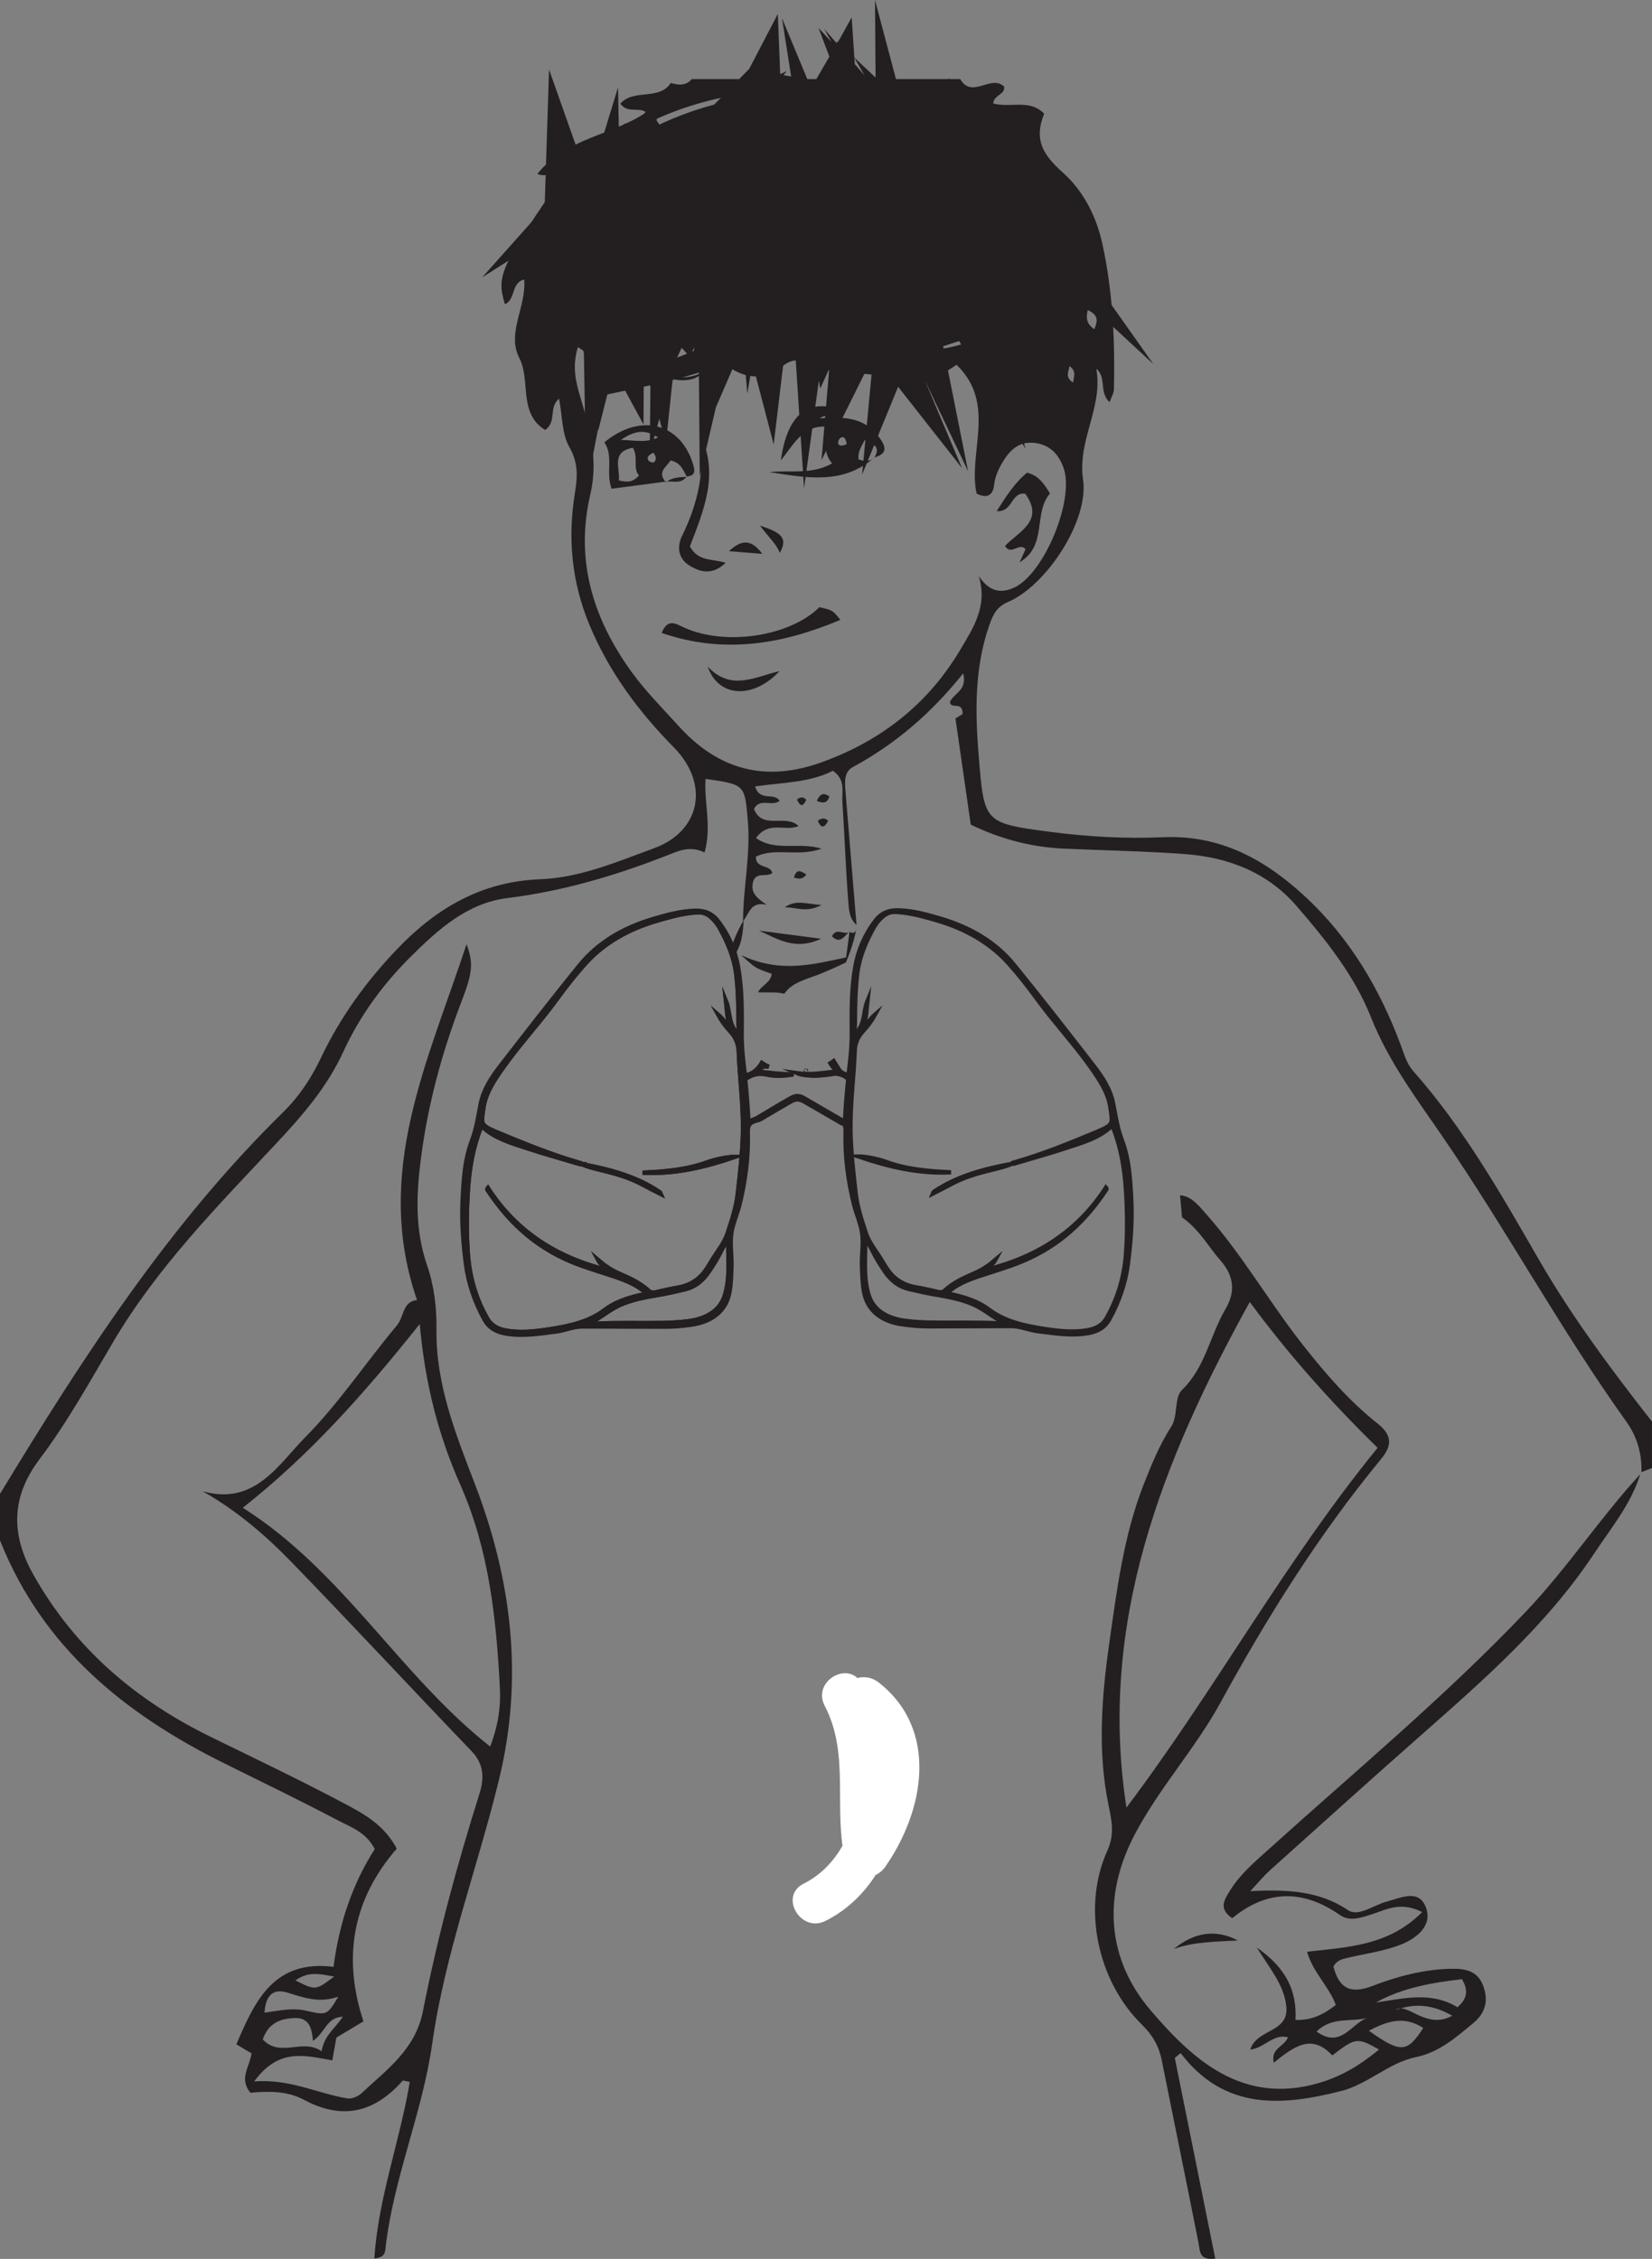 <?xml version="1.0" encoding="UTF-8"?>
<svg xmlns="http://www.w3.org/2000/svg" xmlns:xlink="http://www.w3.org/1999/xlink" width="191.248pt" height="261.465pt" viewBox="0 0 191.248 261.465" version="1.1">
<rect x="0" y="0" width="191.248" height="261.465" fill="#808080" stroke="none"/>
<defs>
<clipPath id="clip1">
  <path d="M 0 9 L 191.246 9 L 191.246 261.465 L 0 261.465 Z M 0 9 "/>
</clipPath>
<clipPath id="clip2">
  <path d="M 126 138 L 190 138 L 190 261.465 L 126 261.465 Z M 126 138 "/>
</clipPath>
<clipPath id="clip3">
  <path d="M 0 0 L 191.246 0 L 191.246 112 L 0 112 Z M 0 0 "/>
</clipPath>
</defs>
<g id="surface1">
<g clip-path="url(#clip1)" clip-rule="nonzero">
<path style=" stroke:none;fill-rule:nonzero;fill:rgb(13.73%,12.16%,12.549%);fill-opacity:1;" d="M 111.172 75.203 C 107.426 81.512 101.988 85.754 95.121 88.23 C 88.617 90.574 83.168 89.129 78.566 84.039 C 76.699 81.973 74.73 80.012 73.094 77.742 C 68.625 71.562 66.562 64.793 68.344 57.211 C 69.25 53.352 68.348 49.785 67.242 46.172 C 66.676 44.309 66.191 42.414 66.906 40.18 C 69.414 41.688 69.75 43.613 68.703 46.008 C 73.891 44.848 78.93 44.031 83.848 42.094 C 86.066 43.836 88.398 44.219 90.797 42.238 C 91.211 41.895 92.055 41.586 92.449 41.777 C 96.328 43.664 100.727 42.746 104.715 44.141 C 106.816 44.875 108.734 43.562 110.738 42.223 C 115.422 46.75 112.027 52.379 113.059 57.133 C 114.32 57.777 114.957 57.254 115.074 56.184 C 115.203 55.047 115.664 54.129 116.262 53.191 C 117.156 51.793 118.289 51.02 119.984 51.297 C 121.637 51.566 122.586 52.656 123.125 54.152 C 124.438 57.797 120.902 66.363 117.445 67.996 C 115.75 68.797 114.469 68.375 113.312 66.695 C 114.363 70.145 112.68 72.664 111.172 75.203 M 65.344 31.914 C 63.438 25.465 69.523 16.988 74.953 14.266 C 83.168 10.152 94.266 9.27 103.234 11.305 C 104.547 11.605 105.996 12.027 107.48 12.566 C 107.496 12.531 107.516 12.496 107.531 12.461 C 108.703 12.594 109.648 12.977 110.211 13.68 C 115.281 16 120.121 19.703 121.055 24.828 C 122.762 34.25 115.418 40.301 106.648 40.602 C 106.027 40.93 105.316 41.035 104.367 40.586 C 100.207 40.477 96.051 40.035 91.898 39.844 C 91.055 39.805 90.105 39.699 89.117 39.598 C 88.352 40.023 87.543 40.305 86.582 40.078 C 86.551 39.777 86.664 39.574 86.836 39.402 C 85.117 39.305 83.418 39.352 82.047 39.887 C 80.414 40.527 78.793 41.34 77.098 41.797 C 75.281 42.285 73.695 42.242 72.367 41.836 C 72.371 41.852 72.375 41.871 72.379 41.887 C 72.348 41.859 72.316 41.832 72.281 41.805 C 70.074 41.094 68.598 39.363 68.055 37.332 C 66.512 36.465 65.719 34.914 65.777 33.121 C 65.617 32.75 65.473 32.352 65.344 31.914 M 123.809 42.367 C 124.664 43.004 124.305 43.582 124.23 44.281 C 123.246 43.641 123.723 43.059 123.809 42.367 M 37.234 237.438 C 35.066 235.871 32.453 238.234 30.418 236.059 C 31.066 234.203 32.367 233.664 34.074 233.586 C 35.781 233.508 36.094 234.711 36.234 236.23 C 37.719 235.195 37.781 233.496 39.699 233.434 C 38.773 234.789 37.5 235.645 37.234 237.438 M 33.285 230.641 C 35.152 231.223 36.965 231.891 39.172 231.109 C 37.855 233.273 37.852 233.293 35.438 232.734 C 33.871 232.371 32.324 232.723 30.625 232.965 C 30.73 231 31.598 230.117 33.285 230.641 M 38.684 228.781 C 36.539 230.402 36.539 230.402 34.199 229.227 C 35.789 228.121 37.055 228.5 38.684 228.781 M 28.109 174.52 C 35.805 168.449 42.094 161.41 48.59 153.254 C 49.227 160.371 50.816 166.273 53.289 171.859 C 56.625 179.387 57.449 187.332 57.871 195.383 C 57.984 197.547 57.688 199.676 56.746 202.16 C 46.234 193.875 39.75 181.887 28.109 174.52 M 125.922 35.891 C 127.145 36.449 127.121 37.109 126.68 38.105 C 125.945 37.594 125.66 37.047 125.922 35.891 M 178.137 145.773 C 173.766 138.199 169.445 130.57 163.605 123.973 C 162.848 123.109 162.57 122.062 162.191 121.043 C 159.77 114.52 156.312 108.648 151.191 103.867 C 146.543 99.527 141.305 96.613 134.645 96.906 C 130.273 97.098 125.887 96.852 121.543 96.281 C 113.941 95.273 113.938 95.219 113.316 87.688 C 112.887 82.512 112.781 77.352 114.535 72.348 C 114.934 71.215 115.355 70.246 116.66 69.695 C 121.129 67.812 126.086 60.254 125.383 55.508 C 124.707 50.953 127.734 47.125 126.914 42.676 C 128.152 43.727 127.191 45.375 128.453 46.555 C 128.664 45.953 128.945 45.512 128.957 45.066 C 129.086 39.387 128.828 33.703 127.605 28.16 C 126.926 25.078 125.441 22.113 123.051 19.984 C 120.539 17.746 119.742 16.023 120.875 13.16 C 119.238 11.422 116.949 12.531 114.977 11.973 C 115.066 10.961 116.414 10.953 116.238 10.016 C 114.727 8.574 112.516 11.5 111.164 9.156 L 80.086 9.156 C 79.398 9.957 78.539 9.859 77.652 9.609 C 76.316 11.68 73.352 10.227 71.812 12.004 C 72.711 13.184 73.906 12.336 74.809 13.004 C 70.91 15.668 65.566 15.93 62.207 20.129 C 63.703 20.73 64.387 19.305 65.301 20.125 C 57.871 30.961 57.453 31.887 58.453 35.215 C 59.719 34.684 59.148 32.711 60.684 32.355 C 60.961 35.461 58.633 38.555 60.113 41.422 C 61.477 44.059 59.961 47.836 63.121 49.777 C 64.496 48.75 63.465 47.234 64.719 46.141 C 65.117 48.207 65.051 50.246 65.914 51.754 C 66.973 53.605 66.859 55.203 66.547 57.121 C 65.703 62.328 66.195 67.438 68.25 72.352 C 70.508 77.77 73.922 82.363 78.02 86.52 C 82.16 90.727 81.129 96.199 75.719 98.18 C 71.438 99.75 67.152 101.598 62.523 101.773 C 55.805 102.027 50.57 105.074 46.059 109.766 C 42.441 113.527 39.41 117.707 37.168 122.414 C 36.039 124.789 34.637 126.91 32.77 128.742 C 19.52 141.738 9.555 157.172 0 172.914 L 0 178.293 C 4.918 190.68 14.457 198.414 26.008 204.125 C 30.379 206.289 34.766 208.414 39.082 210.684 C 40.613 211.488 42.406 212.082 43.383 214.027 C 40.77 218.105 39.254 222.688 38.613 227.656 C 31.781 226.82 29.566 231.43 27.363 236.629 C 27.949 236.98 28.625 237.383 29.121 237.676 C 28.867 239.348 27.645 240.578 28.988 242.234 C 30.965 242.039 33.242 241.996 35.164 243.035 C 39.66 245.453 43.352 244.512 46.609 240.848 C 46.676 240.777 46.953 240.895 47.438 240.98 C 46.309 247.789 43.793 254.371 43.336 261.414 C 44.434 261.312 44.566 260.809 44.617 260.324 C 45.512 252.18 48.895 244.625 50.043 236.504 C 51.523 226.043 55.324 216.102 57.801 205.848 C 60.605 194.223 59.254 182.957 55.035 171.926 C 52.797 166.082 50.441 160.305 50.531 153.844 C 50.562 151.391 50.25 148.797 49.453 146.492 C 47.984 142.27 48.203 138.051 48.766 133.809 C 49.578 127.668 51.199 121.727 53.422 115.941 C 54.734 112.527 54.809 111.496 54.012 109.281 C 49.57 122.809 43.18 135.703 48.277 150.477 C 46.562 150.672 46.801 152.406 45.953 153.41 C 42.375 157.664 39.277 162.371 35.387 166.305 C 32.223 169.508 29.496 174.328 23.441 172.605 C 27.422 174.848 30.746 177.715 33.789 180.852 C 40.789 188.066 47.629 195.438 54.59 202.691 C 56.059 204.223 56.062 205.863 55.496 207.656 C 52.891 215.918 50.633 224.281 48.965 232.773 C 48.09 237.238 44.777 239.539 41.859 242.281 C 41.461 242.652 40.734 242.969 40.23 242.887 C 36.773 242.332 33.625 240.609 29.43 240.918 C 32.332 236.93 35.43 237.973 38.469 238.484 C 38.637 237.555 38.789 236.695 38.941 235.848 C 40.023 235.199 41.031 234.594 42.074 233.969 C 39.609 226.512 40.867 219.801 45.93 213.977 C 44.461 211.176 42.027 209.895 39.691 208.66 C 34.68 206.012 29.559 203.562 24.461 201.074 C 15.746 196.812 8.688 190.848 3.855 182.25 C 1.168 177.469 1.375 173.137 4.57 168.91 C 7.82 164.605 10.398 159.91 13.129 155.285 C 18.227 146.645 25.262 139.531 32.066 132.262 C 35.066 129.055 37.875 125.809 39.746 121.734 C 41.621 117.652 44.273 113.992 47.473 110.809 C 50.668 107.629 54.062 104.527 58.746 103.949 C 65.129 103.16 71.203 101.367 77.152 99.043 C 78.512 98.516 79.84 97.832 81.566 98.676 C 82.414 95.641 81.488 92.871 81.68 90.152 C 86.266 90.812 86.215 90.816 86.574 95.012 C 86.91 98.914 86.031 102.746 86.02 106.625 C 86.719 105.801 86.875 104.289 88.754 104.727 C 87.719 104.004 86.871 103.418 87.164 102.148 C 87.469 100.824 88.703 101.602 89.41 101.051 C 89.184 100.035 87.484 100.594 87.504 99.164 C 89.715 98.043 92.297 99.234 95.121 98.23 C 92.418 97.418 89.781 98.609 87.52 96.996 C 89.008 94.945 90.926 96.289 92.445 95.613 C 90.965 94.152 88.258 96.121 87.289 93.637 C 87.969 92.281 89.395 93.43 90.254 92.691 C 89.598 91.664 87.98 92.844 87.41 91.031 C 90.512 90.566 93.691 90.613 96.422 89.219 C 97.938 90.254 97.438 91.672 97.523 92.887 C 97.781 96.652 97.895 100.422 98.191 104.188 C 98.27 105.172 98.277 106.309 99.16 107.066 C 98.738 101.977 98.309 96.887 97.898 91.793 C 97.812 90.703 97.633 89.379 98.727 88.789 C 103.641 86.125 107.809 82.57 111.504 77.938 C 112.023 79.953 110.336 80.266 109.969 81.277 C 110.125 82.164 111.461 81.082 111.438 82.656 C 111.145 82.832 110.566 83.18 110.609 83.152 C 111.246 87.57 111.816 91.535 112.383 95.453 C 115.914 97.152 119.445 98.059 123.164 98.227 C 127.836 98.438 132.523 98.512 137.188 98.859 C 142.207 99.234 146.727 100.969 150.109 104.879 C 153.508 108.809 156.801 112.918 158.711 117.742 C 160.727 122.824 163.891 127.035 166.93 131.457 C 174.371 142.281 180.633 153.871 188.289 164.57 C 189.496 166.254 190.105 168.258 190.023 170.398 C 190.434 170.238 190.84 170.082 191.246 169.926 L 191.246 164.547 C 186.531 158.531 181.973 152.414 178.137 145.773 "/>
</g>
<g clip-path="url(#clip2)" clip-rule="nonzero">
<path style=" stroke:none;fill-rule:nonzero;fill:rgb(13.73%,12.16%,12.549%);fill-opacity:1;" d="M 158.262 233.578 C 156.43 234.234 155.223 237.176 152.414 235.148 C 154.188 233.391 156.383 234.066 158.262 233.578 M 164.766 234.73 C 162.91 237.617 162.172 237.672 158.477 235.059 C 160.75 233.82 162.676 233.371 164.766 234.73 M 169.246 229.082 C 170.066 230.484 169.793 231.391 168.727 232.336 C 165.719 230.492 162.543 231.305 159.289 231.785 C 162.398 230.055 165.809 229.496 169.246 229.082 M 162.152 232.461 C 161.941 232.52 161.746 232.582 161.57 232.641 C 161.746 232.508 161.941 232.461 162.152 232.461 C 163.492 232.086 165.504 231.801 168.117 233.312 C 165.523 234.777 163.492 232.484 162.152 232.461 M 144.68 150.703 C 149.086 156.668 153.965 162.184 159.484 167.582 C 148.707 180.781 140.645 195.648 130.406 209.223 C 127.105 187.879 134.504 169.133 144.68 150.703 M 146.871 214.055 C 145.246 215.52 143.559 216.938 142.398 218.832 C 141.785 219.828 140.992 220.91 142.652 222.031 C 146.645 218.738 150.82 218.66 155.125 221.664 C 156.27 222.461 157.586 221.969 158.859 221.562 C 160.477 221.047 162.102 220.047 164.645 221.316 C 160.746 225.234 156.066 225.363 151.32 225.91 C 151.945 228.23 153.832 229.891 154.645 232.066 C 153.219 233.172 151.859 233.867 149.977 233.801 C 150.141 230.438 148.918 227.805 145.492 225.418 C 147.156 228.055 148.641 229.785 148.91 232.223 C 149.25 235.332 145.492 234.793 144.742 237.234 C 146.375 237.055 147.41 235.371 149.109 235.809 C 148.672 236.934 147.066 237.062 147.465 238.758 C 149.719 236.93 151.84 235.305 154.23 237.91 C 156.957 235.832 157.125 235.809 159.648 237.23 C 157.516 238.98 155.391 240.312 152.699 241.098 C 143.785 243.711 138.012 238.32 133.195 232.68 C 128.168 226.789 127.582 219.48 131.402 212.266 C 134.254 206.883 138.414 202.348 141.324 197.016 C 146.73 187.129 152.691 177.609 159.867 168.902 C 161.285 167.18 161.094 166.047 159.406 164.711 C 156.117 162.098 153.395 158.926 150.801 155.633 C 146.922 150.707 143.812 145.219 139.629 140.516 C 138.742 139.523 137.918 138.43 136.605 138.355 C 136.691 139.203 136.77 140.055 136.836 140.902 C 138.875 142.336 139.879 144.297 141.27 145.871 C 142.848 147.66 143.07 149.484 141.863 151.535 C 140.07 154.574 139.562 158.25 136.828 160.891 C 135.926 161.762 136.375 163.902 135.617 165.082 C 134.238 167.23 133.289 169.547 132.379 171.879 C 130.086 177.766 129.297 183.984 128.418 190.195 C 127.531 196.449 127.051 202.688 128.324 208.914 C 128.703 210.762 129.07 212.266 128.184 214.234 C 125.223 220.797 127.055 229.328 132.215 234.367 C 133.414 235.535 134.16 236.824 134.484 238.441 C 135.898 245.488 137.348 252.531 138.742 259.582 C 138.938 260.551 138.781 261.664 140.688 261.434 C 139.121 253.652 137.562 245.926 136.004 238.199 C 136.23 238.012 136.453 237.824 136.68 237.641 C 141.785 244.352 148.5 243.754 155.312 242.016 C 158.371 241.234 160.77 238.754 163.953 238.098 C 166.602 237.551 168.555 235.828 170.551 234.176 C 171.945 233.02 172.336 231.617 171.727 229.906 C 171.109 228.18 169.766 227.867 168.148 227.883 C 164.906 227.914 161.812 228.746 158.848 229.883 C 156.188 230.902 154.977 229.992 154.367 227.609 C 154.785 226.891 155.383 226.766 155.961 226.629 C 158.082 226.113 160.305 225.852 162.297 225.031 C 164.023 224.32 165.891 222.867 165.059 220.734 C 164.23 218.621 162.18 219.68 160.594 220.086 C 159.066 220.477 157.27 221.914 156.074 221.105 C 152.75 218.875 149.133 218.68 144.738 218.895 C 145.812 217.75 146.355 217.078 146.992 216.508 C 152.844 211.25 158.684 205.977 164.586 200.777 C 171.844 194.383 179.125 187.996 184.52 179.863 C 186.477 176.906 188.812 174.113 189.895 170.625 C 185.227 175.699 181.441 181.496 176.68 186.508 C 167.336 196.344 156.914 204.988 146.871 214.055 "/>
</g>
<path style=" stroke:none;fill-rule:nonzero;fill:rgb(13.73%,12.16%,12.549%);fill-opacity:1;" d="M 98.355 107.867 L 98.352 107.852 C 98.234 108.719 98.113 109.594 97.949 110.82 C 94.168 111.605 90.34 112.699 85.812 110.555 C 87.445 112.062 87.445 112.062 89.34 112.715 C 89.246 113.746 88.133 114.047 87.754 114.859 C 88.395 114.879 89.035 114.867 89.633 114.875 C 90.047 114.883 90.434 114.938 90.801 115.023 C 90.918 114.871 91.027 114.719 91.164 114.574 C 92.121 113.574 93.809 113.203 95.043 112.691 C 96.004 112.289 96.98 111.871 97.934 111.402 C 98.438 110.141 98.898 108.875 99.121 107.547 C 99.027 107.859 98.906 108.133 98.355 107.867 "/>
<path style=" stroke:none;fill-rule:evenodd;fill:rgb(13.73%,12.16%,12.549%);fill-opacity:1;" d="M 143.305 224.605 C 140.812 224.766 138.297 224.715 135.883 225.594 C 138.184 223.715 140.637 223.215 143.305 224.605 "/>
<path style=" stroke:none;fill-rule:evenodd;fill:rgb(13.73%,12.16%,12.549%);fill-opacity:1;" d="M 84.465 110.371 C 84.582 110.531 84.695 110.695 84.789 110.867 C 85.84 109.648 86.008 108.098 86.09 106.512 C 85.387 107.738 84.82 109.012 84.465 110.371 "/>
<path style=" stroke:none;fill-rule:evenodd;fill:rgb(13.73%,12.16%,12.549%);fill-opacity:1;" d="M 87.859 107.719 C 89.98 107.992 92.105 108.273 95.055 108.66 C 91.945 110.113 89.883 108.578 87.859 107.719 "/>
<path style=" stroke:none;fill-rule:evenodd;fill:rgb(13.73%,12.16%,12.549%);fill-opacity:1;" d="M 90.852 105.031 C 92.086 104.102 93.297 104.621 95.094 104.754 C 93.324 105.715 92.066 104.965 90.852 105.031 "/>
<path style=" stroke:none;fill-rule:evenodd;fill:rgb(13.73%,12.16%,12.549%);fill-opacity:1;" d="M 93.352 101.227 C 92.801 101.922 92.395 101.664 91.91 101.586 C 92.195 100.539 92.676 100.773 93.352 101.227 "/>
<path style=" stroke:none;fill-rule:evenodd;fill:rgb(13.73%,12.16%,12.549%);fill-opacity:1;" d="M 98.352 107.852 C 97.754 108.262 97.32 109.363 96.309 108.375 C 96.844 107.297 97.758 108.285 98.359 107.871 C 98.355 107.867 98.352 107.852 98.352 107.852 "/>
<path style=" stroke:none;fill-rule:evenodd;fill:rgb(13.73%,12.16%,12.549%);fill-opacity:1;" d="M 94.676 94.996 C 95.078 94.707 95.473 94.602 95.875 95.012 C 95.461 95.793 95.066 95.969 94.676 94.996 "/>
<path style=" stroke:none;fill-rule:evenodd;fill:rgb(13.73%,12.16%,12.549%);fill-opacity:1;" d="M 96.02 92.188 C 95.773 92.973 95.289 93.02 94.562 92.699 C 94.887 91.98 95.262 91.645 96.02 92.188 "/>
<path style=" stroke:none;fill-rule:evenodd;fill:rgb(13.73%,12.16%,12.549%);fill-opacity:1;" d="M 92.262 92.551 C 92.641 92.227 92.98 92.199 93.34 92.566 C 92.953 93.457 92.617 93.316 92.262 92.551 "/>
<path style=" stroke:none;fill-rule:evenodd;fill:rgb(13.73%,12.16%,12.549%);fill-opacity:1;" d="M 98.027 51.402 C 97.879 50.633 97.645 50.508 97.348 50.652 C 97.207 50.727 97.074 50.934 97.039 51.102 C 96.969 51.457 97.188 51.629 97.523 51.566 C 97.793 51.52 98.047 51.398 98.027 51.402 M 101.266 52.914 C 97.586 56.176 93.316 55.293 89.086 54.648 C 91.445 54.383 93.922 54.992 96.332 53.641 C 95.254 52.375 95.52 50.977 96.227 49.453 C 93.066 48.91 91.996 51.32 90.395 53.293 C 91.16 47.809 93.664 45.949 97.672 47.598 C 97.012 48.633 95.801 47.703 94.914 48.418 C 97.559 48.227 100.012 48.227 101.734 50.555 C 102.508 51.598 102.887 52.461 101.238 52.953 C 102.004 51.613 101 51.352 100.098 50.949 C 99.715 51.703 99.262 52.34 99.402 53.188 C 100.074 53.398 100.715 53.484 101.266 52.914 "/>
<path style=" stroke:none;fill-rule:evenodd;fill:rgb(13.73%,12.16%,12.549%);fill-opacity:1;" d="M 75.633 52.398 C 75.16 52.645 74.82 52.867 75.062 53.297 C 75.148 53.449 75.594 53.59 75.691 53.512 C 76.012 53.246 76.004 52.875 75.633 52.398 M 71.867 50.918 C 73.707 50.984 74.812 51.273 76.184 50.633 C 74.703 49.695 73.605 49.766 71.867 50.918 M 71.645 55.605 C 72.648 55.855 73.293 55.812 73.977 55.031 C 73.215 54.207 73.945 52.945 73.258 51.828 C 70.73 52.309 71.777 54.078 71.645 55.605 M 77.008 55.754 C 74.977 56.02 72.945 56.289 70.801 56.57 C 70.113 54.73 71.051 52.766 69.965 51.203 C 74.242 47.656 78.98 49.035 80.309 54.004 C 80.52 54.793 80.227 55.09 79.5 55.152 L 79.527 55.199 C 79.094 54.477 78.871 53.566 77.621 53.293 C 77.219 54.047 75.988 54.566 77.09 55.824 Z M 77.008 55.754 "/>
<path style=" stroke:none;fill-rule:evenodd;fill:rgb(13.73%,12.16%,12.549%);fill-opacity:1;" d="M 76.598 73.262 C 77.328 71.492 78.246 72.219 79.25 72.664 C 84.062 74.805 91.453 73.652 94.859 70.281 C 96.367 70.617 96.367 70.617 97.293 71.746 C 90.664 74.531 83.906 75.77 76.598 73.262 "/>
<path style=" stroke:none;fill-rule:evenodd;fill:rgb(13.73%,12.16%,12.549%);fill-opacity:1;" d="M 118.039 65.086 C 118.262 64.59 118.484 64.098 118.723 63.57 C 118.02 62.715 117.035 64.367 116.355 63.191 C 117.875 61.531 120.984 60.332 118.695 57.152 C 117.012 56.902 117.277 59.32 115.387 59.16 C 116.504 57.414 117.492 55.844 118.902 54.711 C 120.328 55.086 120.871 56.039 121.555 57.117 C 119.574 59.398 121.309 63.137 118.039 65.086 "/>
<path style=" stroke:none;fill-rule:evenodd;fill:rgb(13.73%,12.16%,12.549%);fill-opacity:1;" d="M 79.867 63.25 C 80.84 65.031 82.453 64.645 84.008 65.145 C 82.434 66.641 81.027 66.211 79.789 65.445 C 78.508 64.648 78.348 63.27 78.969 62.004 C 80.824 58.246 81.664 54.363 80.996 50.195 C 83.32 54.746 81.492 59.016 79.867 63.25 "/>
<path style=" stroke:none;fill-rule:evenodd;fill:rgb(13.73%,12.16%,12.549%);fill-opacity:1;" d="M 90.246 77.68 C 87.215 80.93 83.172 80.781 81.93 77.16 C 84.652 80.047 87.418 78.328 90.246 77.68 "/>
<path style=" stroke:none;fill-rule:evenodd;fill:rgb(13.73%,12.16%,12.549%);fill-opacity:1;" d="M 90.273 64.004 C 89.918 62.996 89.062 62.293 87.977 60.832 C 90.211 61.594 91.332 62.137 90.273 64.004 "/>
<path style=" stroke:none;fill-rule:evenodd;fill:rgb(13.73%,12.16%,12.549%);fill-opacity:1;" d="M 84.383 63.801 C 85.613 62.656 86.84 62.172 88.25 64.109 C 86.656 63.98 85.52 63.891 84.383 63.801 "/>
<path style=" stroke:none;fill-rule:evenodd;fill:rgb(13.73%,12.16%,12.549%);fill-opacity:1;" d="M 79.5 55.152 C 78.848 56.09 77.855 55.629 77.008 55.754 L 77.09 55.824 C 77.809 55.25 78.668 55.227 79.527 55.199 Z M 79.5 55.152 "/>
<path style="fill-rule:nonzero;fill:rgb(13.73%,12.16%,12.549%);fill-opacity:1;stroke-width:0.5;stroke-linecap:butt;stroke-linejoin:miter;stroke:rgb(13.73%,12.16%,12.549%);stroke-opacity:1;stroke-miterlimit:10;" d="M -0.001 0 C 0.011 0 0.015 0.012 0.003 0.012 C -0.009 0.012 -0.013 0 -0.001 0 " transform="matrix(1,0,0,-1,93.298,123.934)"/>
<path style=" stroke:none;fill-rule:evenodd;fill:rgb(13.73%,12.16%,12.549%);fill-opacity:1;" d="M 86.012 130.918 C 85.973 133.328 85.688 135.715 85.422 138.113 C 85.242 139.734 84.727 141.281 84.215 142.82 C 83.863 143.891 83.047 144.855 82.438 145.871 C 82.258 146.172 82.074 146.473 81.887 146.77 C 81.141 147.941 80.078 148.773 78.445 149.051 C 77.582 149.195 76.734 149.391 75.887 149.59 C 75.547 149.668 75.305 149.609 75.082 149.406 C 74.148 148.543 72.953 147.977 71.73 147.453 C 70.789 147.055 69.996 146.508 69.27 145.887 C 69.523 146.363 70.055 146.641 70.473 147.051 C 64.102 145.531 59.547 142.27 56.48 137.516 C 56.352 137.672 56.449 137.738 56.496 137.812 C 58.812 141.301 61.816 144.246 66.227 146.066 C 67.863 146.742 69.598 147.223 71.285 147.801 C 72.602 148.254 73.859 148.773 74.824 149.691 C 74.535 149.875 74.203 149.883 73.902 149.957 C 72.488 150.309 71.129 150.773 70.039 151.609 C 68.184 153.035 65.867 153.523 63.488 153.883 C 61.879 154.125 60.266 154.305 58.617 154.023 C 57.582 153.848 56.848 153.402 56.406 152.633 C 55.062 150.285 54.363 147.809 54.168 145.215 C 53.973 142.648 54.008 140.082 54.184 137.52 C 54.355 135.078 54.777 132.672 55.742 130.301 C 57.195 131.77 59.27 132.312 61.242 132.969 C 63.094 133.582 64.996 134.098 66.871 134.664 C 67.031 134.711 67.18 134.762 67.352 134.746 C 67.297 134.605 67.121 134.605 66.996 134.57 C 63.766 133.633 60.699 132.387 57.652 131.113 C 55.512 130.223 55.707 130.137 55.949 128.312 C 56.18 126.562 57.188 125.055 58.238 123.566 C 60.145 120.871 62.457 118.391 64.402 115.719 C 65.441 114.293 66.531 112.887 67.734 111.551 C 69.863 109.176 72.68 107.551 76.062 106.562 C 77.586 106.121 79.102 105.688 80.734 105.598 C 81.375 105.562 81.859 105.766 82.281 106.125 C 82.699 106.484 83.039 106.898 83.293 107.352 C 84.258 109.078 85.008 110.848 85.234 112.762 C 85.465 114.688 85.492 116.613 85.504 118.543 C 85.508 118.949 85.547 119.355 85.574 119.832 C 84.23 118.684 84.574 117.188 84.043 115.891 C 84.094 116.379 84.156 116.863 84.191 117.352 C 84.23 117.844 84.387 118.312 84.574 118.879 C 83.941 118.438 83.652 117.902 83.172 117.488 C 83.551 118.18 84.035 118.816 84.586 119.418 C 85.207 120.094 85.488 120.844 85.523 121.684 C 85.641 124.766 86.059 127.828 86.012 130.918 M 83.895 150 C 83.363 151.66 81.867 152.652 79.629 152.938 C 77.656 153.191 75.68 153.141 73.703 153.145 C 71.77 153.145 69.84 153.121 67.898 153.301 C 69.137 152.801 70.059 151.957 71.18 151.344 C 72.77 150.465 74.602 150.156 76.438 149.844 C 77.359 149.688 78.266 149.461 79.176 149.258 C 80.547 148.953 81.398 148.152 82.059 147.184 C 82.605 146.383 83.102 145.559 83.52 144.703 C 83.691 144.352 83.883 144.004 84.301 143.586 C 84.297 145.832 84.551 147.938 83.895 150 M 86.645 129.816 C 86.605 129.125 86.574 128.461 86.523 127.797 C 86.457 126.914 86.387 126.031 86.289 125.148 C 86.262 124.914 86.352 124.824 86.586 124.699 C 86.594 124.695 86.602 124.691 86.609 124.688 C 86.57 124.602 86.535 124.52 86.512 124.438 C 86.426 124.465 86.34 124.492 86.246 124.516 C 86.035 122.879 85.848 121.277 85.859 119.672 C 85.879 117.086 85.91 114.5 85.449 111.938 C 85.105 110.012 84.34 108.191 83.062 106.547 C 82.484 105.797 81.641 105.379 80.465 105.414 C 78.773 105.469 77.219 105.902 75.66 106.359 C 72.121 107.402 69.207 109.148 67.125 111.711 C 63.992 115.566 60.961 119.477 57.93 123.387 C 56.871 124.746 55.953 126.188 55.645 127.801 C 55.371 129.23 55.16 130.645 54.629 132.051 C 53.797 134.254 53.672 136.574 53.559 138.875 C 53.434 141.371 53.621 143.859 53.945 146.348 C 54.238 148.586 54.977 150.715 56.102 152.762 C 56.566 153.609 57.32 154.117 58.445 154.332 C 60.441 154.703 62.379 154.367 64.332 154.129 C 65.395 154 66.359 153.531 67.457 153.535 C 70.582 153.543 73.707 153.547 76.828 153.562 C 77.887 153.57 78.938 153.484 79.977 153.34 C 82.508 152.984 84.055 151.676 84.445 149.574 C 84.637 148.539 84.652 147.496 84.68 146.449 C 84.711 145.211 84.48 143.98 84.664 142.734 C 84.828 141.617 85.324 140.582 85.594 139.492 C 86.281 136.711 86.656 133.898 86.57 131.059 C 86.555 130.484 86.645 130.062 87.195 129.824 C 87.18 129.762 87.168 129.703 87.152 129.641 C 86.992 129.707 86.824 129.77 86.645 129.816 "/>
<path style="fill:none;stroke-width:0.5;stroke-linecap:butt;stroke-linejoin:miter;stroke:rgb(13.73%,12.16%,12.549%);stroke-opacity:1;stroke-miterlimit:10;" d="M 0.001 -0.002 C -0.038 -2.412 -0.323 -4.799 -0.589 -7.197 C -0.769 -8.818 -1.284 -10.365 -1.796 -11.904 C -2.147 -12.974 -2.964 -13.939 -3.573 -14.955 C -3.753 -15.256 -3.936 -15.556 -4.124 -15.853 C -4.87 -17.025 -5.933 -17.857 -7.565 -18.134 C -8.429 -18.279 -9.276 -18.474 -10.124 -18.674 C -10.464 -18.752 -10.706 -18.693 -10.929 -18.49 C -11.862 -17.627 -13.058 -17.06 -14.28 -16.537 C -15.222 -16.138 -16.015 -15.592 -16.741 -14.97 C -16.487 -15.447 -15.956 -15.724 -15.538 -16.134 C -21.909 -14.615 -26.464 -11.353 -29.53 -6.599 C -29.659 -6.756 -29.561 -6.822 -29.515 -6.896 C -27.198 -10.384 -24.194 -13.33 -19.784 -15.15 C -18.147 -15.826 -16.413 -16.306 -14.726 -16.884 C -13.409 -17.338 -12.151 -17.857 -11.186 -18.775 C -11.476 -18.959 -11.808 -18.967 -12.108 -19.041 C -13.522 -19.392 -14.882 -19.857 -15.972 -20.693 C -17.827 -22.119 -20.144 -22.607 -22.522 -22.967 C -24.132 -23.209 -25.745 -23.388 -27.394 -23.107 C -28.429 -22.931 -29.163 -22.486 -29.604 -21.717 C -30.948 -19.369 -31.647 -16.892 -31.843 -14.299 C -32.038 -11.732 -32.003 -9.166 -31.827 -6.603 C -31.655 -4.162 -31.233 -1.756 -30.269 0.616 C -28.815 -0.853 -26.741 -1.396 -24.769 -2.052 C -22.917 -2.666 -21.015 -3.181 -19.14 -3.748 C -18.979 -3.795 -18.831 -3.845 -18.659 -3.83 C -18.714 -3.689 -18.89 -3.689 -19.015 -3.654 C -22.245 -2.717 -25.311 -1.47 -28.358 -0.197 C -30.499 0.694 -30.304 0.78 -30.061 2.604 C -29.831 4.354 -28.823 5.862 -27.772 7.35 C -25.866 10.045 -23.554 12.526 -21.608 15.198 C -20.569 16.623 -19.479 18.03 -18.276 19.366 C -16.147 21.741 -13.331 23.366 -9.948 24.354 C -8.425 24.795 -6.909 25.229 -5.276 25.319 C -4.636 25.354 -4.151 25.151 -3.729 24.791 C -3.311 24.432 -2.972 24.018 -2.718 23.565 C -1.753 21.838 -1.003 20.069 -0.776 18.155 C -0.546 16.229 -0.519 14.303 -0.507 12.373 C -0.503 11.967 -0.464 11.561 -0.436 11.084 C -1.78 12.233 -1.436 13.729 -1.968 15.026 C -1.917 14.537 -1.854 14.053 -1.819 13.565 C -1.78 13.073 -1.624 12.604 -1.436 12.037 C -2.069 12.479 -2.358 13.014 -2.839 13.428 C -2.46 12.737 -1.976 12.1 -1.425 11.498 C -0.804 10.823 -0.522 10.073 -0.487 9.233 C -0.37 6.151 0.048 3.088 0.001 -0.002 Z M -2.116 -19.084 C -2.647 -20.744 -4.144 -21.736 -6.382 -22.021 C -8.354 -22.275 -10.331 -22.224 -12.308 -22.228 C -14.241 -22.228 -16.171 -22.205 -18.112 -22.384 C -16.874 -21.884 -15.952 -21.041 -14.831 -20.427 C -13.241 -19.549 -11.409 -19.24 -9.573 -18.927 C -8.651 -18.771 -7.745 -18.545 -6.835 -18.342 C -5.464 -18.037 -4.612 -17.236 -3.952 -16.267 C -3.405 -15.467 -2.909 -14.642 -2.491 -13.787 C -2.319 -13.435 -2.128 -13.088 -1.71 -12.67 C -1.714 -14.916 -1.46 -17.021 -2.116 -19.084 Z M 0.634 1.1 C 0.595 1.791 0.564 2.455 0.513 3.119 C 0.446 4.002 0.376 4.885 0.278 5.768 C 0.251 6.002 0.341 6.092 0.575 6.217 C 0.583 6.221 0.591 6.225 0.599 6.229 C 0.56 6.315 0.524 6.397 0.501 6.479 C 0.415 6.451 0.329 6.424 0.235 6.401 C 0.024 8.037 -0.163 9.639 -0.151 11.244 C -0.132 13.83 -0.101 16.416 -0.561 18.979 C -0.905 20.905 -1.671 22.725 -2.948 24.369 C -3.526 25.119 -4.37 25.537 -5.546 25.502 C -7.237 25.448 -8.792 25.014 -10.351 24.557 C -13.89 23.514 -16.804 21.768 -18.886 19.205 C -22.019 15.35 -25.05 11.44 -28.081 7.53 C -29.14 6.17 -30.058 4.729 -30.366 3.116 C -30.64 1.686 -30.851 0.272 -31.382 -1.134 C -32.214 -3.338 -32.339 -5.658 -32.452 -7.959 C -32.577 -10.455 -32.39 -12.943 -32.065 -15.431 C -31.772 -17.67 -31.034 -19.799 -29.909 -21.845 C -29.444 -22.693 -28.69 -23.201 -27.565 -23.416 C -25.569 -23.787 -23.632 -23.451 -21.679 -23.213 C -20.616 -23.084 -19.651 -22.615 -18.554 -22.619 C -15.429 -22.627 -12.304 -22.631 -9.183 -22.646 C -8.124 -22.654 -7.073 -22.568 -6.034 -22.424 C -3.503 -22.068 -1.956 -20.759 -1.565 -18.658 C -1.374 -17.623 -1.358 -16.58 -1.331 -15.533 C -1.3 -14.295 -1.53 -13.064 -1.347 -11.818 C -1.183 -10.701 -0.686 -9.666 -0.417 -8.576 C 0.271 -5.795 0.646 -2.982 0.56 -0.142 C 0.544 0.432 0.634 0.854 1.185 1.092 C 1.169 1.155 1.157 1.213 1.142 1.276 C 0.981 1.209 0.814 1.147 0.634 1.1 Z M 0.634 1.1 " transform="matrix(1,0,0,-1,86.011,130.916)"/>
<path style=" stroke:none;fill-rule:evenodd;fill:rgb(13.73%,12.16%,12.549%);fill-opacity:1;" d="M 89.016 123.477 C 88.719 123.359 88.445 123.207 88.195 123.027 C 87.836 123.629 87.344 124.16 86.512 124.438 C 86.539 124.52 86.57 124.602 86.609 124.688 C 87.273 124.344 87.898 124.195 88.734 124.383 C 89.746 124.605 90.82 124.539 91.871 124.363 C 90.516 124.34 89.176 124.203 87.805 124.023 C 88.09 123.527 88.402 123.348 89.016 123.477 "/>
<path style="fill:none;stroke-width:0.5;stroke-linecap:butt;stroke-linejoin:miter;stroke:rgb(13.73%,12.16%,12.549%);stroke-opacity:1;stroke-miterlimit:10;" d="M -0.001 -0.002 C -0.298 0.116 -0.571 0.268 -0.821 0.448 C -1.181 -0.154 -1.673 -0.685 -2.505 -0.963 C -2.478 -1.045 -2.446 -1.127 -2.407 -1.213 C -1.743 -0.869 -1.118 -0.72 -0.282 -0.908 C 0.729 -1.131 1.804 -1.064 2.854 -0.888 C 1.499 -0.865 0.159 -0.728 -1.212 -0.549 C -0.927 -0.052 -0.614 0.127 -0.001 -0.002 Z M -0.001 -0.002 " transform="matrix(1,0,0,-1,89.017,123.475)"/>
<path style=" stroke:none;fill-rule:evenodd;fill:rgb(13.73%,12.16%,12.549%);fill-opacity:1;" d="M 97.074 123.727 C 96.895 123.422 96.703 123.121 96.516 122.82 C 96.395 122.914 96.262 122.992 96.125 123.074 C 96.309 123.395 96.605 123.66 96.863 124.027 C 95.328 124.172 93.875 124.457 92.301 124.23 C 92.734 124.422 93.902 124.555 94.711 124.5 C 95.289 124.457 95.875 124.414 96.434 124.305 C 96.844 124.223 97.133 124.316 97.508 124.441 C 97.73 124.52 97.895 124.602 98.02 124.703 C 98.047 124.609 98.074 124.52 98.102 124.426 C 97.648 124.297 97.281 124.082 97.074 123.727 "/>
<path style="fill:none;stroke-width:0.5;stroke-linecap:butt;stroke-linejoin:miter;stroke:rgb(13.73%,12.16%,12.549%);stroke-opacity:1;stroke-miterlimit:10;" d="M 0.001 -0.001 C -0.179 0.304 -0.37 0.605 -0.558 0.905 C -0.679 0.812 -0.811 0.734 -0.948 0.652 C -0.765 0.331 -0.468 0.066 -0.21 -0.302 C -1.745 -0.446 -3.198 -0.731 -4.772 -0.505 C -4.339 -0.696 -3.171 -0.829 -2.362 -0.774 C -1.784 -0.731 -1.198 -0.688 -0.64 -0.579 C -0.229 -0.497 0.06 -0.591 0.435 -0.716 C 0.657 -0.794 0.821 -0.876 0.946 -0.977 C 0.974 -0.884 1.001 -0.794 1.028 -0.7 C 0.575 -0.571 0.208 -0.356 0.001 -0.001 Z M 0.001 -0.001 " transform="matrix(1,0,0,-1,97.073,123.726)"/>
<path style=" stroke:none;fill-rule:evenodd;fill:rgb(13.73%,12.16%,12.549%);fill-opacity:1;" d="M 97.266 129.539 C 95.918 128.762 94.57 127.984 93.23 127.195 C 92.539 126.789 92.199 126.742 91.484 127.141 C 90.438 127.73 89.414 128.352 88.387 128.965 C 87.992 129.203 87.605 129.449 87.152 129.641 C 87.168 129.703 87.18 129.762 87.195 129.824 C 87.316 129.773 87.457 129.73 87.625 129.695 C 88.039 129.613 88.402 129.324 88.77 129.113 C 89.652 128.602 90.52 128.078 91.402 127.574 C 92.133 127.152 92.473 127.141 93.219 127.566 C 94.574 128.34 95.91 129.133 97.262 129.91 C 97.277 129.781 97.273 129.66 97.266 129.539 "/>
<path style="fill:none;stroke-width:0.5;stroke-linecap:butt;stroke-linejoin:miter;stroke:rgb(13.73%,12.16%,12.549%);stroke-opacity:1;stroke-miterlimit:10;" d="M -0.002 -0.002 C -1.35 0.776 -2.697 1.553 -4.037 2.342 C -4.728 2.748 -5.068 2.795 -5.783 2.397 C -6.83 1.807 -7.853 1.186 -8.881 0.573 C -9.275 0.334 -9.662 0.088 -10.115 -0.103 C -10.1 -0.166 -10.088 -0.224 -10.072 -0.287 C -9.951 -0.236 -9.81 -0.193 -9.643 -0.158 C -9.228 -0.076 -8.865 0.213 -8.498 0.424 C -7.615 0.936 -6.748 1.459 -5.865 1.963 C -5.135 2.385 -4.795 2.397 -4.049 1.971 C -2.693 1.198 -1.357 0.405 -0.006 -0.373 C 0.01 -0.244 0.006 -0.123 -0.002 -0.002 Z M -0.002 -0.002 " transform="matrix(1,0,0,-1,97.267,129.537)"/>
<path style="fill-rule:evenodd;fill:rgb(13.73%,12.16%,12.549%);fill-opacity:1;stroke-width:0.5;stroke-linecap:butt;stroke-linejoin:miter;stroke:rgb(13.73%,12.16%,12.549%);stroke-opacity:1;stroke-miterlimit:10;" d="M -0.001 -0.002 C -0.005 -0.002 -0.009 -0.002 -0.017 -0.002 C -0.013 -0.006 -0.013 -0.01 -0.009 -0.01 Z M -0.001 -0.002 " transform="matrix(1,0,0,-1,67.368,134.744)"/>
<path style="fill:none;stroke-width:0.5;stroke-linecap:butt;stroke-linejoin:miter;stroke:rgb(13.73%,12.16%,12.549%);stroke-opacity:1;stroke-miterlimit:10;" d="M 0 0 C 3.742 -0.195 7.231 0.653 10.637 1.813 C 10.512 1.813 10.387 1.824 10.258 1.813 C 9.301 1.711 8.367 1.512 7.481 1.192 C 5.098 0.328 2.566 0.106 0 0 Z M -7.035 0.981 C -7.086 1.129 -7.269 1.125 -7.394 1.164 C -10.629 2.102 -13.695 3.352 -16.742 4.621 C -18.883 5.512 -18.687 5.602 -18.445 7.422 C -18.215 9.172 -17.207 10.68 -16.152 12.168 C -14.25 14.864 -11.937 17.344 -9.992 20.016 C -8.953 21.442 -7.863 22.848 -6.66 24.188 C -4.527 26.559 -1.715 28.184 1.668 29.168 C 3.191 29.614 4.707 30.047 6.34 30.137 C 6.981 30.172 7.465 29.969 7.887 29.61 C 8.305 29.246 8.645 28.836 8.898 28.383 C 9.863 26.656 10.613 24.887 10.84 22.973 C 11.07 21.047 11.098 19.121 11.109 17.192 C 11.113 16.785 11.152 16.379 11.18 15.903 C 9.836 17.051 10.18 18.547 9.648 19.844 C 9.699 19.356 9.762 18.871 9.797 18.383 C 9.836 17.895 9.992 17.422 10.18 16.856 C 9.547 17.297 9.258 17.832 8.777 18.246 C 9.156 17.555 9.641 16.914 10.191 16.317 C 10.813 15.641 11.094 14.891 11.129 14.051 C 11.242 10.973 11.664 7.906 11.617 4.817 C 11.578 2.406 11.293 0.02 11.027 -2.379 C 10.848 -4 10.332 -5.547 9.82 -7.086 C 9.469 -8.156 8.652 -9.125 8.043 -10.136 C 7.863 -10.437 7.68 -10.738 7.492 -11.035 C 6.746 -12.207 5.684 -13.043 4.051 -13.316 C 3.188 -13.461 2.34 -13.656 1.492 -13.855 C 1.152 -13.933 0.91 -13.875 0.688 -13.672 C -0.246 -12.808 -1.441 -12.238 -2.664 -11.719 C -3.605 -11.316 -4.398 -10.773 -5.129 -10.148 C -4.871 -10.629 -4.34 -10.902 -3.922 -11.316 C -10.293 -9.797 -14.848 -6.535 -17.914 -1.781 C -18.043 -1.937 -17.941 -2.004 -17.895 -2.078 C -15.582 -5.566 -12.578 -8.511 -8.168 -10.332 C -6.531 -11.008 -4.797 -11.488 -3.109 -12.066 C -1.793 -12.519 -0.535 -13.039 0.43 -13.961 C 0.141 -14.14 -0.191 -14.144 -0.492 -14.222 C -1.906 -14.574 -3.266 -15.043 -4.355 -15.875 C -6.211 -17.301 -8.527 -17.793 -10.906 -18.148 C -12.516 -18.39 -14.133 -18.566 -15.773 -18.289 C -16.812 -18.109 -17.547 -17.668 -17.988 -16.898 C -19.332 -14.551 -20.031 -12.07 -20.227 -9.48 C -20.422 -6.914 -20.387 -4.347 -20.211 -1.785 C -20.039 0.656 -19.617 3.063 -18.652 5.434 C -17.199 3.961 -15.125 3.422 -13.152 2.766 C -11.301 2.153 -9.398 1.637 -7.523 1.071 C -7.359 1.02 -7.203 0.969 -7.027 0.989 C -6.394 0.688 -5.699 0.528 -5.012 0.36 C -3.273 -0.058 -1.566 -0.523 -0.039 -1.355 C 0.629 -1.719 1.32 -2.058 2.074 -2.445 C 2.023 -2.336 2.023 -2.297 2 -2.281 C -0.629 -0.476 -3.766 0.375 -7.035 0.981 Z M -7.035 0.981 " transform="matrix(1,0,0,-1,74.394,135.735)"/>
<path style="fill:none;stroke-width:0.5;stroke-linecap:butt;stroke-linejoin:miter;stroke:rgb(13.73%,12.16%,12.549%);stroke-opacity:1;stroke-miterlimit:10;" d="M 0.001 0 C -0.003 -2.246 0.251 -4.351 -0.405 -6.414 C -0.937 -8.074 -2.433 -9.066 -4.671 -9.355 C -6.644 -9.605 -8.62 -9.554 -10.597 -9.558 C -12.53 -9.558 -14.456 -9.535 -16.401 -9.715 C -15.163 -9.215 -14.241 -8.371 -13.12 -7.758 C -11.53 -6.879 -9.698 -6.566 -7.862 -6.258 C -6.94 -6.101 -6.034 -5.875 -5.12 -5.672 C -3.753 -5.367 -2.901 -4.566 -2.241 -3.597 C -1.694 -2.797 -1.198 -1.972 -0.78 -1.117 C -0.608 -0.765 -0.417 -0.418 0.001 0 Z M 0.001 0 " transform="matrix(1,0,0,-1,84.3,143.586)"/>
<path style=" stroke:none;fill-rule:evenodd;fill:rgb(13.73%,12.16%,12.549%);fill-opacity:1;" d="M 74.395 135.734 C 76.961 135.629 79.492 135.406 81.875 134.543 C 82.762 134.223 83.695 134.023 84.652 133.922 C 84.781 133.91 84.906 133.922 85.031 133.922 C 81.625 135.082 78.137 135.93 74.395 135.734 "/>
<path style="fill:none;stroke-width:0.5;stroke-linecap:butt;stroke-linejoin:miter;stroke:rgb(13.73%,12.16%,12.549%);stroke-opacity:1;stroke-miterlimit:10;" d="M 0 0 C 2.566 0.106 5.098 0.328 7.481 1.192 C 8.367 1.512 9.301 1.711 10.258 1.813 C 10.387 1.824 10.512 1.813 10.637 1.813 C 7.231 0.653 3.742 -0.195 0 0 Z M 0 0 " transform="matrix(1,0,0,-1,74.394,135.735)"/>
<path style="fill-rule:evenodd;fill:rgb(13.73%,12.16%,12.549%);fill-opacity:1;stroke-width:0.5;stroke-linecap:butt;stroke-linejoin:miter;stroke:rgb(13.73%,12.16%,12.549%);stroke-opacity:1;stroke-miterlimit:10;" d="M 0.001 0 C 3.271 -0.605 6.407 -1.457 9.036 -3.261 C 9.06 -3.277 9.063 -3.312 9.11 -3.425 C 8.356 -3.039 7.665 -2.699 6.997 -2.336 C 5.47 -1.504 3.763 -1.039 2.024 -0.621 C 1.337 -0.453 0.642 -0.293 0.009 0.008 Z M 0.001 0 " transform="matrix(1,0,0,-1,67.358,134.754)"/>
<path style=" stroke:none;fill-rule:evenodd;fill:rgb(13.73%,12.16%,12.549%);fill-opacity:1;" d="M 98.461 130.871 C 98.496 133.285 98.781 135.672 99.047 138.066 C 99.23 139.688 99.742 141.234 100.254 142.773 C 100.609 143.848 101.426 144.812 102.035 145.824 C 102.219 146.129 102.398 146.43 102.59 146.727 C 103.336 147.895 104.398 148.73 106.035 149.004 C 106.898 149.148 107.75 149.348 108.598 149.543 C 108.938 149.625 109.18 149.562 109.402 149.359 C 110.34 148.496 111.535 147.93 112.762 147.406 C 113.699 147.008 114.496 146.465 115.227 145.84 C 114.973 146.316 114.438 146.594 114.023 147.008 C 120.395 145.484 124.961 142.227 128.031 137.473 C 128.164 137.625 128.062 137.691 128.016 137.766 C 125.699 141.258 122.688 144.199 118.273 146.02 C 116.637 146.699 114.895 147.18 113.207 147.754 C 111.887 148.207 110.629 148.727 109.664 149.648 C 109.949 149.828 110.281 149.836 110.586 149.91 C 112.004 150.266 113.359 150.73 114.453 151.562 C 116.312 152.984 118.633 153.48 121.016 153.84 C 122.625 154.082 124.242 154.258 125.891 153.977 C 126.93 153.801 127.664 153.355 128.105 152.586 C 129.449 150.238 130.156 147.762 130.352 145.172 C 130.543 142.602 130.512 140.039 130.332 137.473 C 130.16 135.031 129.738 132.625 128.77 130.254 C 127.316 131.727 125.242 132.266 123.266 132.922 C 121.41 133.535 119.508 134.055 117.629 134.617 C 117.469 134.668 117.312 134.719 117.145 134.699 C 117.199 134.559 117.379 134.559 117.5 134.523 C 120.738 133.59 123.812 132.34 126.859 131.066 C 129.004 130.176 128.805 130.09 128.562 128.266 C 128.332 126.516 127.32 125.012 126.27 123.52 C 124.363 120.828 122.051 118.348 120.102 115.676 C 119.059 114.246 117.965 112.84 116.766 111.504 C 114.629 109.129 111.809 107.504 108.422 106.52 C 106.895 106.078 105.379 105.641 103.742 105.555 C 103.102 105.516 102.613 105.723 102.195 106.082 C 101.773 106.441 101.434 106.855 101.18 107.305 C 100.211 109.031 99.465 110.801 99.234 112.719 C 99.008 114.641 98.977 116.566 98.965 118.5 C 98.965 118.906 98.922 119.309 98.898 119.785 C 100.242 118.641 99.895 117.141 100.43 115.848 C 100.379 116.332 100.316 116.816 100.277 117.305 C 100.242 117.797 100.086 118.266 99.898 118.836 C 100.531 118.391 100.82 117.855 101.301 117.441 C 100.922 118.133 100.438 118.773 99.887 119.375 C 99.262 120.051 98.98 120.797 98.949 121.641 C 98.832 124.719 98.406 127.785 98.461 130.871 M 100.578 149.957 C 101.109 151.617 102.605 152.605 104.852 152.895 C 106.824 153.148 108.805 153.094 110.785 153.098 C 112.719 153.102 114.652 153.074 116.598 153.254 C 115.355 152.754 114.434 151.914 113.312 151.297 C 111.719 150.422 109.883 150.109 108.047 149.797 C 107.121 149.641 106.215 149.418 105.301 149.215 C 103.93 148.91 103.078 148.105 102.418 147.141 C 101.871 146.336 101.371 145.516 100.953 144.66 C 100.781 144.305 100.59 143.961 100.172 143.543 C 100.176 145.789 99.918 147.891 100.578 149.957 M 97.824 129.773 C 97.863 129.078 97.891 128.414 97.941 127.75 C 98.012 126.867 98.086 125.984 98.18 125.102 C 98.207 124.871 98.113 124.773 97.883 124.652 C 97.875 124.648 97.863 124.645 97.859 124.641 C 97.898 124.559 97.93 124.473 97.957 124.391 C 98.039 124.418 98.129 124.445 98.223 124.469 C 98.434 122.836 98.621 121.23 98.609 119.629 C 98.59 117.043 98.562 114.457 99.02 111.891 C 99.363 109.969 100.133 108.148 101.41 106.504 C 101.988 105.754 102.836 105.332 104.016 105.371 C 105.707 105.422 107.262 105.855 108.824 106.316 C 112.367 107.355 115.289 109.102 117.371 111.668 C 120.512 115.52 123.547 119.434 126.582 123.344 C 127.641 124.699 128.562 126.141 128.867 127.758 C 129.145 129.184 129.355 130.602 129.887 132.008 C 130.719 134.207 130.844 136.527 130.961 138.828 C 131.086 141.328 130.898 143.816 130.57 146.301 C 130.277 148.539 129.539 150.668 128.414 152.715 C 127.945 153.562 127.195 154.074 126.062 154.285 C 124.066 154.656 122.129 154.32 120.172 154.082 C 119.105 153.953 118.141 153.484 117.039 153.488 C 113.91 153.5 110.781 153.504 107.652 153.52 C 106.594 153.523 105.547 153.438 104.504 153.293 C 101.965 152.941 100.418 151.633 100.027 149.527 C 99.836 148.492 99.82 147.449 99.789 146.406 C 99.758 145.168 99.988 143.934 99.805 142.688 C 99.645 141.574 99.145 140.535 98.879 139.449 C 98.188 136.664 97.812 133.852 97.895 131.012 C 97.914 130.438 97.824 130.016 97.273 129.781 C 97.285 129.719 97.301 129.656 97.316 129.594 C 97.477 129.66 97.645 129.723 97.824 129.773 "/>
<path style="fill:none;stroke-width:0.5;stroke-linecap:butt;stroke-linejoin:miter;stroke:rgb(13.73%,12.16%,12.549%);stroke-opacity:1;stroke-miterlimit:10;" d="M 0.002 0 C 0.037 -2.414 0.322 -4.801 0.588 -7.195 C 0.771 -8.816 1.283 -10.363 1.795 -11.902 C 2.15 -12.976 2.967 -13.941 3.576 -14.953 C 3.76 -15.258 3.939 -15.558 4.131 -15.855 C 4.877 -17.023 5.939 -17.859 7.576 -18.133 C 8.439 -18.277 9.291 -18.476 10.139 -18.672 C 10.479 -18.754 10.721 -18.691 10.943 -18.488 C 11.881 -17.625 13.076 -17.058 14.303 -16.535 C 15.24 -16.137 16.037 -15.594 16.768 -14.969 C 16.514 -15.445 15.979 -15.722 15.564 -16.137 C 21.936 -14.613 26.502 -11.355 29.572 -6.601 C 29.705 -6.754 29.604 -6.82 29.557 -6.894 C 27.24 -10.387 24.229 -13.328 19.814 -15.148 C 18.178 -15.828 16.436 -16.308 14.748 -16.883 C 13.428 -17.336 12.17 -17.855 11.205 -18.777 C 11.49 -18.957 11.822 -18.965 12.127 -19.039 C 13.545 -19.394 14.9 -19.859 15.994 -20.691 C 17.854 -22.113 20.174 -22.609 22.557 -22.969 C 24.166 -23.211 25.783 -23.387 27.432 -23.105 C 28.471 -22.929 29.205 -22.484 29.646 -21.715 C 30.99 -19.367 31.697 -16.89 31.893 -14.301 C 32.084 -11.73 32.053 -9.168 31.873 -6.601 C 31.701 -4.16 31.279 -1.754 30.311 0.617 C 28.857 -0.855 26.783 -1.394 24.807 -2.051 C 22.951 -2.664 21.049 -3.183 19.17 -3.746 C 19.01 -3.797 18.854 -3.847 18.686 -3.828 C 18.74 -3.687 18.92 -3.687 19.041 -3.652 C 22.279 -2.719 25.354 -1.469 28.4 -0.195 C 30.545 0.696 30.346 0.781 30.104 2.606 C 29.873 4.356 28.861 5.86 27.811 7.352 C 25.904 10.043 23.592 12.524 21.643 15.196 C 20.6 16.625 19.506 18.031 18.307 19.367 C 16.17 21.742 13.35 23.367 9.963 24.352 C 8.436 24.793 6.92 25.231 5.283 25.317 C 4.643 25.356 4.154 25.149 3.736 24.789 C 3.314 24.43 2.975 24.016 2.721 23.567 C 1.752 21.84 1.006 20.071 0.775 18.153 C 0.549 16.231 0.518 14.305 0.506 12.371 C 0.506 11.965 0.463 11.563 0.439 11.086 C 1.783 12.231 1.436 13.731 1.971 15.024 C 1.92 14.539 1.857 14.055 1.818 13.567 C 1.783 13.074 1.627 12.606 1.439 12.035 C 2.072 12.481 2.361 13.016 2.842 13.43 C 2.463 12.738 1.978 12.098 1.428 11.496 C 0.803 10.821 0.521 10.074 0.49 9.231 C 0.373 6.153 -0.053 3.086 0.002 0 Z M 2.119 -19.086 C 2.65 -20.746 4.146 -21.734 6.393 -22.023 C 8.365 -22.277 10.346 -22.222 12.326 -22.226 C 14.26 -22.23 16.193 -22.203 18.139 -22.383 C 16.896 -21.883 15.975 -21.043 14.854 -20.426 C 13.26 -19.551 11.424 -19.238 9.588 -18.926 C 8.662 -18.769 7.756 -18.547 6.842 -18.344 C 5.471 -18.039 4.619 -17.234 3.959 -16.269 C 3.412 -15.465 2.912 -14.644 2.494 -13.789 C 2.322 -13.433 2.131 -13.09 1.713 -12.672 C 1.717 -14.918 1.459 -17.019 2.119 -19.086 Z M -0.635 1.098 C -0.596 1.793 -0.568 2.457 -0.518 3.121 C -0.447 4.004 -0.373 4.887 -0.279 5.77 C -0.252 6 -0.346 6.098 -0.576 6.219 C -0.584 6.223 -0.596 6.227 -0.6 6.231 C -0.561 6.313 -0.529 6.399 -0.502 6.481 C -0.42 6.453 -0.33 6.426 -0.236 6.403 C -0.025 8.035 0.162 9.641 0.15 11.242 C 0.131 13.828 0.103 16.414 0.561 18.981 C 0.904 20.903 1.674 22.723 2.951 24.367 C 3.529 25.117 4.377 25.539 5.557 25.5 C 7.248 25.449 8.803 25.016 10.365 24.555 C 13.908 23.516 16.83 21.77 18.912 19.203 C 22.053 15.352 25.088 11.438 28.123 7.528 C 29.182 6.172 30.104 4.731 30.408 3.113 C 30.686 1.688 30.896 0.27 31.428 -1.137 C 32.26 -3.336 32.385 -5.656 32.502 -7.957 C 32.627 -10.457 32.439 -12.945 32.111 -15.429 C 31.818 -17.668 31.08 -19.797 29.955 -21.844 C 29.486 -22.691 28.736 -23.203 27.604 -23.414 C 25.607 -23.785 23.67 -23.449 21.713 -23.211 C 20.646 -23.082 19.682 -22.613 18.58 -22.617 C 15.451 -22.629 12.322 -22.633 9.193 -22.648 C 8.135 -22.652 7.088 -22.566 6.045 -22.422 C 3.506 -22.07 1.959 -20.762 1.568 -18.656 C 1.377 -17.621 1.361 -16.578 1.33 -15.535 C 1.299 -14.297 1.529 -13.062 1.346 -11.816 C 1.186 -10.703 0.686 -9.664 0.42 -8.578 C -0.272 -5.793 -0.646 -2.98 -0.564 -0.14 C -0.545 0.434 -0.635 0.856 -1.186 1.09 C -1.174 1.153 -1.158 1.215 -1.143 1.278 C -0.982 1.211 -0.814 1.149 -0.635 1.098 Z M -0.635 1.098 " transform="matrix(1,0,0,-1,98.459,130.871)"/>
<path style=" stroke:none;fill-rule:evenodd;fill:rgb(13.73%,12.16%,12.549%);fill-opacity:1;" d="M 110.094 135.691 C 107.523 135.586 104.988 135.363 102.602 134.5 C 101.711 134.176 100.781 133.98 99.816 133.879 C 99.691 133.867 99.562 133.879 99.441 133.879 C 102.852 135.035 106.344 135.883 110.094 135.691 "/>
<path style="fill:none;stroke-width:0.5;stroke-linecap:butt;stroke-linejoin:miter;stroke:rgb(13.73%,12.16%,12.549%);stroke-opacity:1;stroke-miterlimit:10;" d="M 0.002 -0.002 C -2.568 0.104 -5.104 0.326 -7.49 1.19 C -8.381 1.514 -9.311 1.709 -10.275 1.811 C -10.4 1.823 -10.529 1.811 -10.65 1.811 C -7.24 0.655 -3.748 -0.193 0.002 -0.002 Z M 0.002 -0.002 " transform="matrix(1,0,0,-1,110.092,135.69)"/>
<path style="fill-rule:evenodd;fill:rgb(13.73%,12.16%,12.549%);fill-opacity:1;stroke-width:0.5;stroke-linecap:butt;stroke-linejoin:miter;stroke:rgb(13.73%,12.16%,12.549%);stroke-opacity:1;stroke-miterlimit:10;" d="M -0.002 -0.002 C -3.275 -0.603 -6.416 -1.459 -9.049 -3.26 C -9.072 -3.275 -9.076 -3.314 -9.123 -3.428 C -8.369 -3.041 -7.678 -2.697 -7.006 -2.334 C -5.478 -1.502 -3.768 -1.037 -2.029 -0.619 C -1.338 -0.451 -0.643 -0.291 -0.01 0.01 Z M -0.002 -0.002 " transform="matrix(1,0,0,-1,117.139,134.709)"/>
<path style=" stroke:none;fill-rule:nonzero;fill:rgb(100%,100%,100%);fill-opacity:1;" d="M 95.559 222.344 C 104.938 217.648 106.578 203.836 102.121 195.258 C 100.816 196.266 99.508 197.277 98.199 198.285 C 103.48 202.422 101.48 208.832 98.141 213.59 C 99.664 213.789 101.188 213.988 102.711 214.188 C 101.07 207.512 103.156 201.312 99.789 194.922 C 98.289 192.07 93.973 194.598 95.473 197.445 C 98.449 203.094 96.406 209.484 97.887 215.516 C 98.441 217.77 101.285 217.785 102.457 216.113 C 107.02 209.613 108.719 200.219 101.734 194.75 C 99.555 193.047 96.426 195.121 97.805 197.781 C 101.07 204.066 99.895 214.594 93.039 218.027 C 90.152 219.469 92.688 223.781 95.559 222.344 "/>
<path style=" stroke:none;fill-rule:evenodd;fill:rgb(13.73%,12.16%,12.549%);fill-opacity:1;" d="M 109.383 42.379 C 110.246 42.062 110.926 41.449 111.547 40.789 C 111.797 40.523 111.879 40.066 111.961 39.68 C 112.039 39.289 112.262 39.191 112.609 39.172 C 113.023 39.148 113.434 39.082 113.848 39.066 C 114.473 39.047 114.965 38.82 115.293 38.273 C 115.387 38.129 115.492 37.992 115.598 37.855 C 115.574 37.836 115.551 37.816 115.527 37.797 C 115.438 37.875 115.336 37.941 115.262 38.027 C 114.793 38.582 114.16 38.746 113.477 38.805 C 113.211 38.828 112.945 38.887 112.68 38.879 C 112.062 38.859 111.758 39.18 111.641 39.75 C 111.391 40.973 110.359 41.469 109.445 42.055 C 109.199 42.207 108.871 42.227 108.602 42.031 C 108.422 41.898 108.23 41.945 108.043 41.938 C 107.375 41.906 107.094 41.465 107.344 40.855 C 107.469 40.547 107.598 40.242 107.691 39.918 C 107.391 40.082 107.25 40.352 107.141 40.645 C 107.066 40.836 107.023 41.027 106.871 41.195 C 106.664 41.414 106.852 41.625 107.004 41.766 C 107.156 41.906 107.203 42.039 107.191 42.191 C 107.926 42.262 108.656 42.324 109.383 42.379 "/>
<path style=" stroke:none;fill-rule:evenodd;fill:rgb(13.73%,12.16%,12.549%);fill-opacity:1;" d="M 118.441 29.289 C 118.051 28.891 117.809 28.508 117.914 27.93 C 118.109 26.883 118.082 25.809 118.18 24.699 C 119.562 26.188 119.02 27.719 118.441 29.289 M 109.328 13 C 109 13.055 108.926 13.305 108.82 13.551 C 108.602 14.035 108.367 14.512 108.145 14.996 C 108.105 15.086 108.055 15.121 107.965 15.156 C 107.324 15.402 106.961 15.766 106.699 16.414 C 106.273 16.113 105.812 15.922 105.492 15.445 C 105.078 14.82 104.445 14.367 103.895 13.848 C 103.32 13.305 102.629 13.098 101.891 12.809 C 102.297 12.617 102.691 12.395 103.113 12.246 C 104.188 11.859 105.32 12.344 106.414 12.078 C 106.883 11.961 107.383 12.191 107.859 11.996 C 107.926 11.969 108.047 12.02 108.105 12.07 C 108.434 12.367 108.832 12.449 109.254 12.488 C 109.379 12.5 109.531 12.516 109.543 12.699 C 109.551 12.852 109.449 12.98 109.328 13 M 100.281 12.285 C 99.961 12.336 99.594 12.477 99.316 12.379 C 98.609 12.129 97.98 12.469 97.32 12.531 C 96.625 12.598 95.957 12.863 95.383 13.25 C 94.594 13.777 93.734 13.996 92.82 14.008 C 91.371 14.031 89.969 14.355 88.555 14.609 C 87.602 14.777 86.754 15.18 86 15.785 C 85.797 15.945 85.594 16.078 85.328 16.098 C 85.254 16.102 85.168 16.113 85.117 16.16 C 84.484 16.719 83.688 17.059 83.086 17.656 C 82.992 17.746 82.902 17.82 82.793 17.832 C 81.609 17.969 80.766 18.734 79.828 19.344 C 79.328 19.668 79.188 20.219 78.832 20.625 C 78.141 21.422 77.512 22.273 77.035 23.219 C 76.645 23.988 76.203 24.723 75.75 25.453 C 75.617 25.668 75.484 25.887 75.254 26.016 C 74.531 26.41 73.973 27 73.461 27.617 C 73.25 27.871 73.012 28.188 72.91 28.496 C 72.531 29.59 71.625 30.121 70.75 30.703 C 70.699 30.734 70.645 30.762 70.598 30.793 C 70.121 31.094 69.645 31.336 69.129 30.863 C 69.055 30.793 68.953 30.75 68.805 30.812 C 69.387 31.469 69.387 31.469 69.215 31.809 C 69.395 31.82 69.531 31.742 69.656 31.656 C 70.211 31.281 70.797 30.965 71.391 30.656 C 71.512 30.594 71.629 30.43 71.781 30.566 C 71.906 30.684 71.957 30.852 71.91 31.02 C 71.828 31.305 71.758 31.598 71.629 31.863 C 71.273 32.586 71.621 33.246 71.785 33.918 C 71.816 34.059 71.848 34.047 72.098 33.969 C 71.641 34.535 71.816 35.332 71.316 35.895 C 71.094 36.145 70.906 36.445 70.812 36.777 C 70.625 37.41 70.148 37.492 69.648 37.344 C 68.695 37.047 68.047 36.359 67.582 35.5 C 67.441 35.242 67.426 34.926 67.055 34.836 C 66.891 34.793 66.93 34.582 66.938 34.441 C 66.992 33.391 67.191 32.387 67.906 31.559 C 68.031 31.41 67.934 31.344 67.848 31.273 C 67.699 31.148 67.531 31.055 67.383 30.93 C 66.793 30.43 66.289 29.879 66.332 29.02 C 66.344 28.695 66.184 28.375 66.18 28.07 C 66.176 27.594 66.184 27.117 66.539 26.672 C 67.227 25.824 67.793 24.871 68.875 24.406 C 68.75 24.273 68.637 24.152 68.527 24.035 C 68.09 23.574 68.074 23.164 68.422 22.648 C 69.152 21.566 70.113 20.711 71.121 19.902 C 71.414 20.449 71.355 20.934 70.895 21.457 C 70.453 21.961 69.992 22.445 69.77 23.094 C 69.73 23.207 69.656 23.348 69.691 23.434 C 69.961 24.051 69.461 24.488 69.355 25.016 C 69.254 25.523 68.965 25.988 68.992 26.516 C 69.016 26.973 68.863 27.328 68.527 27.617 C 68.48 27.656 68.438 27.703 68.402 27.75 C 68.301 27.887 68.078 28.035 68.207 28.191 C 68.328 28.332 68.551 28.207 68.672 28.078 C 68.922 27.82 69.082 28.047 69.23 28.176 C 69.598 28.492 69.918 28.867 70.48 28.969 C 70.191 28.609 69.891 28.312 69.555 28.066 C 69.367 27.93 69.336 27.801 69.348 27.586 C 69.422 26.199 69.809 24.879 70.18 23.555 C 70.398 22.781 70.707 22.078 71.328 21.512 C 72.207 20.711 73.02 19.84 73.867 19.008 C 74.023 18.852 74.199 18.707 74.383 18.582 C 75.07 18.105 75.465 17.512 75.23 16.629 C 75.16 16.383 75.277 16.207 75.484 16.066 C 76.406 15.445 77.34 14.848 78.461 14.617 C 78.719 14.562 78.965 14.453 79.223 14.387 C 79.422 14.332 79.66 14.152 79.82 14.426 C 79.984 14.707 80.051 15.004 79.801 15.289 C 79.613 15.508 79.375 15.66 79.137 15.809 C 78.082 16.473 77.039 17.156 76.059 17.934 C 74.758 18.969 73.629 20.113 73.141 21.797 C 72.961 22.418 72.738 23.055 72.449 23.648 C 72.422 23.703 72.43 24.035 72.203 23.77 C 72.191 23.758 72.113 23.777 72.102 23.797 C 71.926 24.227 71.559 24.426 71.113 24.578 C 71.758 24.621 71.449 25.215 71.727 25.52 C 71.785 25.207 71.855 24.941 72.051 24.742 C 72.156 24.641 72.254 24.48 72.414 24.52 C 72.562 24.559 72.574 24.738 72.574 24.863 C 72.574 25.609 73.09 25.984 73.617 26.359 C 73.66 26.387 73.719 26.395 73.852 26.441 C 73.727 26.074 73.461 25.902 73.262 25.691 C 73.055 25.477 72.934 25.273 72.988 24.949 C 73.035 24.68 73.031 24.395 72.828 24.145 C 72.691 23.973 72.707 23.789 72.879 23.59 C 73.109 23.324 73.277 22.992 73.344 22.652 C 73.418 22.281 73.562 21.992 73.875 21.773 C 73.977 21.699 74.059 21.582 74.133 21.473 C 74.168 21.418 74.199 21.305 74.172 21.281 C 74.113 21.223 74.023 21.223 73.93 21.27 C 73.758 21.355 73.758 21.59 73.566 21.652 C 73.473 21.555 73.547 21.469 73.598 21.387 C 74.359 20.223 75.262 19.184 76.297 18.262 C 77.207 17.445 78.234 16.785 79.195 16.031 C 79.555 15.746 80.004 15.684 80.426 15.562 C 81.133 15.359 81.84 15.168 82.621 14.953 C 82.41 15.473 81.941 15.805 82.008 16.48 C 82.633 15.223 83.734 14.562 84.562 13.648 C 85.078 13.078 85.781 12.961 86.496 12.867 C 86.703 12.844 86.906 12.801 87.113 12.789 C 87.773 12.754 88.211 12.461 88.32 11.777 C 88.359 11.535 88.535 11.426 88.738 11.363 C 89.164 11.234 89.602 11.164 90.047 11.129 C 90.258 11.113 90.371 11.223 90.496 11.359 C 90.926 11.832 91.438 12.191 92.082 12.48 C 92.066 12.211 91.883 12.168 91.77 12.086 C 91.453 11.863 91.18 11.594 90.898 11.328 C 90.594 11.035 90.742 10.902 91.051 10.828 C 91.465 10.727 91.887 10.613 92.312 10.566 C 92.914 10.496 93.523 10.484 94.125 10.375 C 94.426 10.324 94.469 10.48 94.379 10.707 C 94.316 10.855 94.234 11.008 94.117 11.113 C 93.895 11.324 93.648 11.508 93.48 11.781 C 93.352 11.996 93.086 11.949 92.875 12.039 C 93.668 12.414 94.48 12.164 95.285 12.137 C 95.289 12.094 95.293 12.051 95.297 12.008 C 94.828 11.961 94.359 11.91 93.855 11.859 C 94.617 10.84 95.434 10.043 96.836 10.34 C 97.281 10.438 97.75 10.418 98.211 10.453 C 98.746 10.5 98.766 10.543 98.539 11.023 C 98.516 11.07 98.504 11.129 98.48 11.203 C 98.633 11.23 98.723 11.16 98.809 11.086 C 99.551 10.453 100.398 10.441 101.285 10.668 C 102.59 11.004 103.941 11.109 105.246 11.477 C 105.539 11.559 105.859 11.531 106.168 11.582 C 106.266 11.598 106.418 11.586 106.461 11.777 C 106.117 11.777 105.762 11.699 105.461 11.793 C 104.594 12.059 103.742 11.664 102.863 11.844 C 102.012 12.02 101.145 12.145 100.281 12.285 M 71.52 20.016 C 71.906 19.121 73.938 17.074 74.953 16.559 C 75.234 17.254 74.859 17.793 74.414 18.168 C 73.562 18.883 72.754 19.645 71.887 20.336 C 71.789 20.414 71.672 20.547 71.543 20.434 C 71.422 20.324 71.465 20.148 71.52 20.016 M 80.598 13.723 C 81.562 13.223 82.621 13.066 83.641 12.797 C 84.328 12.613 85.008 12.418 85.648 12.109 C 86.273 11.809 86.934 11.688 87.613 11.598 C 87.754 11.645 88.02 11.5 88.016 11.727 C 88.008 12.027 87.895 12.332 87.527 12.438 C 86.852 12.621 86.168 12.727 85.469 12.738 C 85.25 12.738 85.07 12.805 84.926 12.977 C 83.902 14.238 82.582 14.945 80.977 15.211 C 80.172 15.344 80.23 15.41 80.105 14.594 C 80.027 14.102 80.184 13.938 80.598 13.723 M 87.562 26.277 C 87.723 25.906 88.168 26.383 88.508 26.27 C 88.695 26.207 88.918 26.246 89.121 26.246 C 89.211 26.246 89.305 26.254 89.312 26.375 C 89.305 26.406 89.309 26.441 89.293 26.461 C 88.918 26.906 88.469 27.262 87.977 27.562 C 87.926 27.59 87.859 27.562 87.836 27.496 C 87.82 27.457 87.809 27.414 87.797 27.371 C 87.703 27 87.445 26.559 87.562 26.277 M 119.188 27.789 C 119.516 26.785 119.297 25.887 118.723 25.051 C 118.406 24.59 118.297 24.094 118.266 23.547 C 118.234 22.91 118.312 22.246 118.074 21.652 C 117.672 20.652 117.465 19.613 117.293 18.559 C 117.172 17.828 116.965 17.082 116.492 16.512 C 115.848 15.727 114.973 15.172 114.238 14.465 C 113.629 13.879 112.867 13.434 112.133 12.992 C 111.594 12.672 111.043 12.348 110.371 12.32 C 109.707 12.297 109.051 12.238 108.422 11.949 C 108.133 11.82 107.863 11.641 107.527 11.59 C 106.691 11.461 105.867 11.289 105.039 11.125 C 102.668 10.652 100.309 10.113 97.867 10.195 C 97.609 10.203 97.359 10.156 97.125 10.078 C 96.473 9.852 95.805 9.875 95.141 9.938 C 92.629 10.184 90.184 10.832 87.703 11.23 C 86.281 11.457 85 12.094 83.652 12.52 C 82.609 12.848 81.496 12.918 80.512 13.453 C 79.824 13.824 79.133 14.203 78.371 14.422 C 76.539 14.949 74.988 15.965 73.617 17.258 C 72.484 18.324 71.41 19.469 70.164 20.398 C 69.355 21 68.766 21.73 68.246 22.559 C 67.93 23.062 67.805 23.582 67.957 24.168 C 68.039 24.488 67.617 25.121 67.266 25.16 C 67.062 25.184 66.945 25.285 66.816 25.406 C 66.391 25.824 66.02 26.273 65.855 26.863 L 65.855 28.199 C 65.945 28.312 65.926 28.453 65.945 28.582 C 66.047 29.195 66.094 29.82 66.293 30.414 C 66.324 30.512 66.305 30.637 66.473 30.645 C 66.969 30.664 67.383 31.352 67.129 31.754 C 66.895 32.121 66.688 32.492 66.602 32.922 C 66.41 33.836 66.156 34.754 66.852 35.59 C 67.02 35.789 67.109 36.055 67.277 36.254 C 67.535 36.574 67.801 36.902 68.242 37.004 C 68.465 37.055 68.625 37.219 68.781 37.379 C 68.844 37.441 68.883 37.5 68.855 37.609 C 68.641 38.41 69.059 39.23 69.777 39.621 C 70.629 40.094 71.676 40.293 72.047 41.445 C 72.207 41.941 72.73 42.293 73.184 42.609 C 73.785 43.031 74.422 43.145 75.117 42.836 C 75.48 42.676 75.863 42.559 76.234 42.418 C 76.586 42.285 76.812 42.305 76.984 42.73 C 77.207 43.285 77.543 43.852 78.184 43.945 C 79.129 44.082 80.082 44.066 80.934 43.5 C 81.16 43.348 81.387 43.176 81.707 43.109 C 81.707 43.336 81.711 43.547 81.711 43.762 C 81.777 43.727 81.844 43.699 81.91 43.664 C 81.945 43.449 81.977 43.234 82.023 43.023 C 82.055 42.879 82.129 42.77 82.297 42.707 C 82.727 42.551 83.152 42.375 83.562 42.176 C 83.816 42.055 83.961 42.074 84.09 42.34 C 84.145 42.445 84.207 42.535 84.273 42.629 C 84.363 42.598 84.453 42.559 84.543 42.527 C 84.363 42.246 84.223 41.938 84.18 41.574 C 84.109 40.977 84.594 40.699 84.965 40.367 C 85.258 40.102 85.562 40.184 85.863 40.344 C 86.34 40.594 86.832 40.789 87.352 40.926 C 87.723 41.023 87.797 41.215 87.586 41.539 C 87.547 41.598 87.508 41.66 87.469 41.719 C 87.656 41.684 87.84 41.648 88.023 41.617 C 88.117 41.453 88.203 41.285 88.281 41.117 C 88.344 40.969 88.141 40.914 88.035 40.852 C 87.359 40.477 86.664 40.152 85.934 39.902 C 85.605 39.789 85.332 39.629 85.047 39.434 C 84.352 38.961 83.625 38.531 82.879 38.133 C 82.633 38 82.309 38 82.012 37.973 C 80.418 37.824 79.035 37.039 77.59 36.453 C 77.359 36.363 77.062 36.34 76.957 36.035 C 76.926 35.953 76.875 35.887 76.938 35.793 C 78.117 34.066 79.594 32.785 81.699 32.262 C 82.418 32.078 83.086 32.16 83.742 32.281 C 84.215 32.363 84.723 32.695 85.051 33.059 C 85.77 33.863 86.461 34.711 86.637 35.84 C 86.66 35.996 86.746 36.137 86.922 36.125 C 87.168 36.113 87.051 35.906 87.062 35.781 C 87.078 35.652 87.027 35.508 87.059 35.383 C 87.098 35.234 86.785 34.922 87.254 34.93 C 87.312 34.93 87.25 34.688 87.219 34.566 C 86.949 33.547 86.676 32.535 86.398 31.523 C 86.258 31.012 86.473 30.531 86.523 30.035 C 86.527 29.98 86.562 29.91 86.605 29.887 C 87.238 29.512 87.48 28.812 87.914 28.277 C 88.602 27.43 89.473 26.855 90.48 26.516 C 91.387 26.211 92.18 25.734 92.875 25.113 C 93.164 24.859 93.242 24.996 93.359 25.199 C 93.648 25.68 93.961 26.148 94.172 26.672 C 94.309 27.012 94.551 27.242 94.867 27.441 C 95.504 27.848 96.164 28.215 96.723 28.734 C 97.184 29.16 97.477 29.641 97.574 30.25 C 97.602 30.41 97.605 30.578 97.715 30.711 C 97.785 30.715 97.824 30.656 97.824 30.605 C 97.789 29.488 97.504 28.453 96.609 27.723 C 96.133 27.332 95.543 27.086 95.008 26.77 C 94.906 26.707 94.715 26.707 94.73 26.531 C 94.742 26.352 94.906 26.297 95.051 26.273 C 96.707 25.984 98.188 25.227 99.707 24.562 C 100.527 24.207 101.18 23.648 101.719 22.965 C 101.898 22.742 101.918 22.383 102.121 22.109 C 103.035 23.324 103.48 24.945 105.266 25.246 C 104.961 25.301 104.961 25.305 105.055 25.609 C 105.125 25.844 105.023 26.062 104.91 26.238 C 104.469 26.918 104.332 27.688 104.172 28.453 C 104.102 28.785 103.938 29.059 103.688 29.324 C 103.414 29.613 103.23 29.504 103.078 29.305 C 102.422 28.457 101.496 27.918 100.695 27.238 C 100.551 27.117 100.414 26.98 100.121 26.957 C 100.996 27.762 101.73 28.602 102.504 29.402 C 102.941 29.863 103.367 30.348 103.812 30.801 C 104.668 31.68 104.531 32.551 103.922 33.371 C 103.289 34.234 102.715 35.129 102.168 36.043 C 101.762 36.727 101.477 36.75 100.938 36.508 C 100.422 36.273 99.844 36.266 99.297 36.145 C 98.75 36.02 98.234 35.824 97.656 35.469 C 99.02 35.148 99.418 34.086 99.887 33.074 C 100.02 32.785 100.004 32.547 99.824 32.293 C 99.641 32.027 99.516 31.723 99.211 31.523 C 99.297 31.727 99.371 31.941 99.469 32.137 C 99.758 32.711 99.637 33.234 99.266 33.715 C 98.641 34.523 97.953 35.234 96.906 35.512 C 96.395 35.645 95.91 35.887 95.41 36.074 C 95.086 36.199 94.852 36.215 94.809 35.746 C 94.754 35.172 94.48 34.684 94.086 34.25 C 93.559 33.668 93.055 33.062 92.531 32.473 C 92.273 32.18 92.129 31.848 92.16 31.457 C 92.262 30.371 91.734 29.555 91.031 28.781 C 90.957 28.949 91.062 29.059 91.129 29.145 C 91.695 29.871 91.852 30.715 91.883 31.605 C 91.914 32.457 92.227 33.113 93.023 33.562 C 93.738 33.969 94.121 34.727 94.484 35.43 C 94.664 35.781 94.602 36.246 94.207 36.574 C 93.957 36.777 93.781 37.066 93.68 37.387 C 93.523 37.875 93.273 38.305 92.926 38.68 C 92.867 38.746 92.801 38.809 92.758 38.887 C 92.504 39.328 92.289 39.383 91.875 39.086 C 91.609 38.895 91.387 38.66 91.211 38.375 C 91.133 38.25 91.055 38.125 90.977 38 C 90.887 37.855 90.75 37.758 90.609 37.855 C 90.457 37.965 90.547 38.121 90.629 38.25 C 90.754 38.453 90.832 38.715 91.008 38.844 C 91.703 39.348 91.633 40.137 91.668 40.805 C 91.676 40.934 91.676 41.062 91.672 41.188 C 91.781 41.184 91.887 41.176 91.996 41.168 C 91.988 40.82 91.984 40.469 91.98 40.117 C 91.98 39.93 92.02 39.734 92.215 39.676 C 93.113 39.402 93.516 38.613 93.934 37.91 C 94.355 37.195 94.93 36.715 95.613 36.316 C 96.414 35.852 97.227 35.809 98.078 36.211 C 98.676 36.492 99.348 36.488 99.988 36.578 C 100.523 36.656 101.047 36.77 101.473 37.117 C 101.844 37.426 102.051 37.824 102.051 38.32 C 102.047 38.648 102.113 38.965 102.301 39.363 C 102.469 38.922 102.449 38.547 102.375 38.195 C 102.133 37.082 102.273 36.039 103.062 35.203 C 103.582 34.652 103.852 33.973 104.258 33.367 C 104.773 32.59 104.676 31.48 104.09 30.766 C 103.547 30.098 103.527 30.082 104.078 29.461 C 104.453 29.043 104.559 28.504 104.672 28.02 C 104.852 27.262 105.125 26.551 105.402 25.832 C 105.668 25.156 105.621 25.059 104.984 24.711 C 104.531 24.465 104.219 24.059 103.875 23.695 C 103.426 23.219 103.086 22.652 102.668 22.152 C 102.246 21.648 102.273 21.016 102.078 20.449 C 101.727 19.438 101.121 18.621 100.461 17.816 C 100.188 17.484 99.922 17.148 99.641 16.809 C 99.477 17.223 99.562 17.156 99.848 17.531 C 100.422 18.293 101.18 18.934 101.5 19.875 C 101.52 19.93 101.547 19.984 101.559 20.043 C 101.672 20.488 102.047 20.902 101.863 21.383 C 101.555 22.195 101.219 22.973 100.414 23.496 C 98.91 24.469 97.293 25.117 95.57 25.559 C 95.312 25.625 95.043 25.598 94.777 25.758 C 94.582 25.879 94.332 25.621 94.184 25.402 C 93.973 25.102 94.039 24.68 93.738 24.402 C 93.66 24.336 93.828 24.176 93.922 24.082 C 94.363 23.645 94.809 23.207 95.254 22.77 C 95.359 22.668 95.492 22.586 95.484 22.41 C 95.457 21.551 95.531 20.688 95.375 19.832 C 95.344 19.68 95.316 19.516 95.074 19.367 C 95.074 20.293 95.059 21.16 95.082 22.023 C 95.09 22.352 94.992 22.578 94.754 22.797 C 94.055 23.441 93.348 24.082 92.695 24.773 C 92.051 25.449 91.223 25.617 90.371 25.75 C 89.254 25.926 88.148 25.953 87.105 25.422 C 86.855 25.297 86.598 25.152 86.41 24.949 C 85.727 24.215 84.832 23.734 84.133 23.023 C 84.066 22.953 83.98 22.824 83.883 22.906 C 83.754 23.016 83.883 23.125 83.957 23.207 C 84.496 23.801 85.078 24.352 85.699 24.859 C 86.051 25.152 86.441 25.398 86.781 25.703 C 87.332 26.188 87.309 26.895 87.434 27.543 C 87.535 28.082 87.406 28.512 86.992 28.891 C 86.719 29.137 86.52 29.461 86.289 29.75 C 85.879 30.273 85.836 30.867 85.957 31.484 C 86.098 32.207 86.262 32.93 86.422 33.664 C 86.281 33.664 86.219 33.555 86.156 33.473 C 85.195 32.289 83.891 31.93 82.438 31.766 C 81.188 31.621 80.281 32.336 79.246 32.762 C 79.145 32.801 79.074 32.969 78.941 32.871 C 78.82 32.773 78.895 32.641 78.91 32.508 C 78.965 31.984 78.715 31.52 78.422 31.148 C 77.832 30.41 77.16 29.73 76.418 29.078 C 76.348 29.289 76.469 29.406 76.562 29.52 C 76.949 29.984 77.375 30.43 77.734 30.918 C 78.168 31.512 78.562 32.141 78.516 32.93 C 78.484 33.48 78.266 33.859 77.75 34.168 C 77.223 34.484 76.688 34.895 76.395 35.461 C 76.23 35.777 76.387 36.145 76.668 36.406 C 77.328 37.008 78.102 37.398 78.953 37.648 C 79.293 37.75 79.637 37.848 79.965 37.984 C 80.371 38.152 80.781 38.238 81.219 38.199 C 82.066 38.129 82.824 38.34 83.504 38.871 C 83.891 39.172 84.348 39.375 84.766 39.633 C 84.941 39.738 85.145 39.812 85.258 40.016 C 85.09 40.113 84.922 40.203 84.758 40.305 C 84.23 40.641 84.23 40.641 83.719 40.273 C 83.527 40.621 83.688 40.973 83.699 41.309 C 83.703 41.617 83.652 41.824 83.301 41.871 C 83.145 41.895 82.984 41.961 82.84 42.031 C 82.418 42.227 81.984 42.316 81.633 42.738 C 81.18 43.281 80.441 43.5 79.73 43.621 C 79.262 43.699 78.785 43.668 78.309 43.621 C 77.766 43.57 77.25 43.078 77.188 42.473 C 77.16 42.207 76.988 42.102 76.867 41.934 C 76.797 41.844 76.742 41.824 76.617 41.91 C 75.652 42.594 74.559 42.789 73.461 42.43 C 72.789 42.211 72.332 41.605 72.094 40.926 C 71.949 40.512 71.699 40.25 71.324 40.062 C 70.836 39.816 70.348 39.562 69.914 39.219 C 69.543 38.922 69.301 38.543 69.133 38.105 C 69.031 37.852 69.109 37.801 69.352 37.797 C 69.812 37.797 70.273 37.789 70.73 37.746 C 71.051 37.711 71.254 37.777 71.258 38.137 C 71.273 39.098 71.953 39.707 72.461 40.402 C 72.746 40.789 73.145 40.992 73.645 41.008 C 74.449 41.031 75.25 41.02 76.043 40.871 C 76.281 40.824 76.543 40.777 76.59 40.441 C 77.438 41.465 78.457 42.223 79.664 42.715 C 79.789 42.766 79.961 42.781 80.07 42.625 C 80.043 42.527 79.957 42.496 79.879 42.469 C 78.738 42.059 77.91 41.215 77.012 40.461 C 76.82 40.301 76.781 40.188 77.023 40.031 C 77.316 39.84 77.59 39.621 77.941 39.363 C 77.48 39.309 77.16 39.449 76.895 39.68 C 76.012 40.434 74.965 40.605 73.859 40.609 C 73.664 40.609 73.477 40.582 73.305 40.48 C 72.23 39.84 71.402 37.969 71.676 36.758 C 71.809 36.156 72.242 35.727 72.598 35.25 C 72.707 35.102 72.871 35.164 73.008 35.18 C 73.613 35.258 74.223 35.258 74.816 35.418 C 74.887 35.438 75.004 35.512 75.047 35.395 C 75.09 35.273 74.988 35.195 74.891 35.16 C 74.598 35.051 74.309 34.918 74.008 34.863 C 72.988 34.672 72.684 33.934 72.355 33.059 C 71.992 32.082 72.523 31.379 72.824 30.621 C 73.234 29.59 73.762 28.594 74.52 27.77 C 74.812 27.449 75.168 27.121 75.629 27.039 C 76.043 26.965 76.418 26.766 76.82 26.703 C 77.156 26.652 77.27 26.238 77.707 26.332 C 78.055 26.41 78.457 26.207 78.84 26.16 C 79.621 26.066 80.402 25.969 81.191 25.969 C 82.246 25.969 82.738 26.484 82.684 27.562 C 82.676 27.766 82.629 27.973 82.832 28.18 C 83.023 27.891 82.996 27.59 82.949 27.316 C 82.656 25.688 82.75 25.758 81.145 25.734 C 79.734 25.715 78.332 25.895 76.934 26.086 C 76.801 26.105 76.668 26.129 76.535 26.109 C 76.262 26.078 76.145 25.934 76.348 25.699 C 77.129 24.789 77.66 23.723 78.246 22.695 C 79.121 21.168 80.449 20.145 81.941 19.312 C 82.352 19.082 82.824 18.98 83.305 18.961 C 84.359 18.914 85.41 18.852 86.465 18.805 C 86.816 18.789 87.367 19.41 87.406 19.902 C 87.422 20.152 87.574 20.344 87.598 20.582 C 87.621 20.809 87.578 21.051 87.758 21.305 C 87.785 21.055 87.797 20.863 87.828 20.672 C 87.938 20.047 87.852 19.477 87.441 18.953 C 87.152 18.586 87.203 18.387 87.59 18.156 C 89.023 17.297 90.602 16.961 92.254 16.902 C 92.629 16.891 92.812 17.008 92.805 17.434 C 92.797 17.91 92.879 18.383 92.918 18.859 C 92.969 18.855 93.02 18.852 93.066 18.852 C 93.066 18.414 93.082 17.977 93.062 17.543 C 93.051 17.246 93.129 17.094 93.461 17.141 C 93.566 17.152 93.758 17.234 93.773 17.02 C 93.785 16.859 93.648 16.797 93.508 16.766 C 93.465 16.758 93.422 16.734 93.379 16.73 C 91.965 16.527 90.562 16.398 89.207 17.047 C 88.418 17.43 87.562 17.66 86.859 18.238 C 86.715 18.359 86.305 18.277 86.012 18.289 C 84.723 18.352 83.473 18.734 82.176 18.75 C 81.797 18.754 81.488 18.984 81.18 19.379 C 81.168 18.844 81.473 18.707 81.746 18.59 C 82.027 18.465 82.336 18.379 82.641 18.332 C 83.605 18.176 84.426 17.754 85.098 17.043 C 85.168 16.973 85.254 16.738 85.418 17 C 85.465 17.074 85.59 16.922 85.633 16.848 C 85.848 16.496 86.172 16.332 86.559 16.215 C 87.191 16.02 87.73 15.609 88.359 15.375 C 89.531 14.941 90.727 14.766 91.949 14.648 C 92.746 14.574 93.551 14.547 94.344 14.441 C 94.832 14.371 95.332 14.27 95.605 13.738 C 95.762 13.43 96.113 13.492 96.227 13.832 C 96.348 14.184 96.418 14.547 96.504 14.906 C 96.574 15.203 96.504 15.57 96.906 15.711 C 96.945 15.727 96.969 15.84 96.969 15.91 C 96.977 17.027 97.426 18.02 97.922 18.98 C 98.156 19.441 98.184 19.844 97.973 20.316 C 97.797 20.711 97.719 21.152 97.574 21.641 C 97.875 21.5 97.867 21.266 97.93 21.094 C 98.062 20.746 98.156 20.387 98.27 20.035 C 98.395 19.664 98.367 19.344 98.129 18.996 C 97.621 18.258 97.504 17.375 97.336 16.52 C 97.254 16.098 97.191 15.668 96.965 15.289 C 96.918 15.215 96.875 15.141 96.902 15.043 C 97.031 14.59 96.961 14.129 96.918 13.672 C 96.898 13.488 96.918 13.348 97.137 13.316 C 98.188 13.164 99.215 12.84 100.289 12.863 C 100.41 12.867 100.535 12.867 100.641 12.906 C 101.609 13.273 102.602 13.594 103.531 14.043 C 104.297 14.414 104.934 14.996 105.34 15.777 C 105.488 16.066 105.672 16.25 106 16.371 C 106.316 16.488 106.711 16.637 106.723 17.105 C 106.723 17.141 106.766 17.18 106.801 17.203 C 107.633 17.828 107.742 18.781 107.914 19.691 C 108.004 20.168 108.176 20.609 108.324 21.066 C 108.352 21.148 108.379 21.234 108.387 21.32 C 108.406 21.523 108.367 21.73 108.176 21.82 C 107.98 21.914 107.918 21.68 107.797 21.59 C 107.727 21.539 107.711 21.43 107.586 21.418 C 107.461 21.852 107.762 22.121 107.996 22.375 C 108.262 22.66 108.324 22.945 108.254 23.309 C 108.141 23.922 108.055 24.539 107.965 25.152 C 107.941 25.297 107.906 25.445 107.996 25.613 C 108.301 25.465 108.273 25.133 108.316 24.914 C 108.559 23.676 108.797 22.434 108.664 21.16 C 108.645 20.969 108.641 20.77 108.547 20.602 C 108.133 19.812 108.008 18.945 107.832 18.09 C 107.754 17.73 107.746 17.371 107.355 17.094 C 106.918 16.781 106.93 16.145 107.387 15.891 C 108.457 15.301 108.84 14.195 109.484 13.293 C 110.078 12.461 110.836 12.312 111.648 12.961 C 111.691 13 111.727 13.066 111.777 13.086 C 112.406 13.293 112.77 13.652 112.516 14.371 C 112.926 14.75 112.656 15.191 112.617 15.609 C 112.602 15.773 112.723 15.844 112.824 15.926 C 113.027 16.098 113.234 16.266 113.43 16.449 C 113.758 16.75 113.875 17.082 113.734 17.559 C 113.574 18.094 113.516 18.668 113.867 19.18 C 113.914 19.246 113.973 19.328 114.105 19.305 C 114.156 18.965 114.035 18.641 113.973 18.32 C 113.895 17.922 114.266 17.715 114.262 17.328 C 114.621 17.551 114.871 17.863 115.281 17.898 C 114.605 17.34 114.09 16.617 113.391 16.102 C 113.035 15.836 112.883 15.551 112.93 15.125 C 112.961 14.844 112.969 14.562 112.992 14.281 C 113.008 14.023 113.098 13.914 113.344 14.109 C 114.594 15.113 115.816 16.148 116.68 17.535 C 117.094 18.195 117.25 18.902 117.023 19.66 C 116.957 19.887 117.035 20.035 117.152 20.188 C 117.496 20.617 117.66 21.121 117.797 21.641 C 117.828 21.754 117.883 21.879 117.801 21.977 C 117.699 22.094 117.566 21.992 117.469 21.957 C 116.664 21.664 115.859 21.355 115.059 21.055 C 114.934 21.012 114.812 20.941 114.641 20.984 C 114.746 21.191 114.945 21.254 115.113 21.344 C 115.863 21.742 116.641 22.066 117.465 22.273 C 117.891 22.387 118.008 22.625 117.969 23.059 C 117.895 23.812 117.859 24.57 117.855 25.328 C 117.852 26.18 117.746 27.016 117.516 27.832 C 117.395 28.262 117.582 28.648 117.578 29.059 C 117.578 29.121 117.633 29.18 117.691 29.125 C 117.965 28.883 118.02 29.18 118.113 29.305 C 118.758 30.164 118.535 30.871 118.023 31.629 C 117.77 32 117.535 32.438 117.074 32.68 C 116.52 32.977 115.992 33.148 115.391 32.863 C 115.379 32.859 115.363 32.855 115.348 32.852 C 114.988 32.66 114.41 32.719 114.273 32.324 C 114.062 31.707 113.691 31.023 113.938 30.391 C 114.43 29.105 114.066 27.809 114.16 26.52 C 114.184 26.176 114.137 25.895 113.656 25.633 C 113.039 25.301 112.41 25.254 111.793 25.07 C 111.414 24.953 111.469 24.809 111.66 24.582 C 112.406 23.703 112.66 22.676 112.578 21.555 C 112.52 20.824 112.156 20.227 111.734 19.598 C 111.633 19.883 111.754 20.055 111.816 20.227 C 112.43 21.867 112.102 23.32 111.125 24.758 C 110.25 26.039 109.746 27.488 110.168 29.098 C 110.27 29.48 110.934 29.715 111.262 29.492 C 111.367 29.422 111.359 29.352 111.262 29.289 C 111.223 29.27 111.176 29.27 111.137 29.254 C 110.383 28.973 110.367 28.891 110.312 28.074 C 110.266 27.297 110.625 26.645 110.863 25.953 C 110.973 25.637 111.328 25.594 111.609 25.539 C 112.324 25.398 112.984 25.613 113.621 25.934 C 113.848 26.051 113.859 26.238 113.852 26.461 C 113.785 27.898 113.727 29.34 113.672 30.781 C 113.66 31.109 113.648 31.434 113.918 31.691 C 113.973 31.746 114.004 31.859 113.992 31.938 C 113.863 33.145 113.824 34.371 113.215 35.473 C 112.973 35.906 112.664 36.199 112.164 36.355 C 111.562 36.543 111.02 36.906 110.453 37.191 C 109.664 37.582 108.855 37.621 108.031 37.512 C 107.422 37.426 107.039 36.828 107.055 36.016 C 107.074 35.285 106.898 34.668 106.316 34.199 C 106.281 34.172 106.25 34.141 106.211 34.117 C 106.184 34.105 106.156 34.109 106.125 34.105 C 106.109 34.129 106.082 34.168 106.086 34.176 C 106.582 34.809 106.781 35.531 106.809 36.324 C 106.824 36.668 106.957 36.988 107.137 37.281 C 107.301 37.551 107.305 37.816 107.117 38.07 C 106.457 38.949 105.91 39.898 104.914 40.516 C 104.305 40.887 103.742 41.34 103.164 41.766 C 103.348 41.785 103.535 41.809 103.723 41.828 C 104.09 41.551 104.445 41.266 104.785 40.949 C 105.281 40.484 105.836 40.086 106.301 39.586 C 106.656 39.211 106.988 38.805 107.234 38.355 C 107.477 37.914 107.891 37.938 108.262 37.855 C 108.547 37.793 108.852 37.824 109.148 37.824 C 109.68 37.824 110.141 37.66 110.625 37.418 C 111.254 37.109 111.812 36.648 112.527 36.504 C 112.973 36.414 113.305 36.188 113.434 35.703 C 113.508 35.418 113.676 35.164 113.801 34.895 C 113.988 34.461 114.184 34.043 114.102 33.535 C 114.047 33.18 114.152 32.953 114.633 33.082 C 115.375 33.281 116.141 33.199 116.895 33.191 C 117.289 33.188 117.43 32.891 117.59 32.613 C 117.664 32.48 117.73 32.312 117.887 32.312 C 118.098 32.312 118.027 32.539 118.082 32.66 C 118.141 32.793 118.164 32.93 118.305 33.023 C 118.43 33.109 118.484 33.277 118.457 33.422 C 118.297 34.23 118.348 35.086 117.934 35.836 C 117.871 35.953 117.805 36.07 117.719 36.176 C 117.512 36.422 117.367 36.418 117.203 36.102 C 116.906 35.543 116.562 35.012 116.184 34.492 C 116.141 34.809 116.316 35.047 116.477 35.289 C 116.953 36.004 117.16 36.785 117.145 37.645 C 117.133 38.305 116.902 38.875 116.449 39.324 C 116.227 39.543 116.195 39.938 115.816 40.008 C 115.805 40.012 115.797 40.059 115.793 40.086 C 115.75 40.902 115.156 41.398 114.68 41.945 C 114.223 42.469 113.281 42.246 112.988 41.609 C 112.805 41.211 112.82 40.742 112.555 40.348 C 112.273 41.227 112.922 42.293 113.781 42.395 C 114.074 42.43 114.121 42.535 114.047 42.754 C 114.172 42.789 114.297 42.832 114.418 42.875 C 114.484 42.738 114.551 42.594 114.656 42.496 C 115.605 41.645 116.137 40.504 116.797 39.453 C 117.164 38.875 117.453 38.246 117.465 37.547 C 117.473 37.102 117.641 36.762 117.871 36.402 C 118.715 35.086 119.004 33.684 118.422 32.176 C 118.371 32.043 118.348 31.914 118.395 31.785 C 118.512 31.465 118.633 31.148 118.641 30.801 C 118.641 30.746 118.641 30.648 118.723 30.68 C 119.09 30.832 118.902 30.531 118.883 30.457 C 118.773 30.012 118.566 29.617 118.863 29.117 C 119.086 28.742 119.043 28.223 119.188 27.789 "/>
<path style=" stroke:none;fill-rule:evenodd;fill:rgb(13.73%,12.16%,12.549%);fill-opacity:1;" d="M 109.559 35.348 C 109.582 34.812 109.746 34.324 109.742 33.82 C 109.738 33.57 109.691 33.352 109.516 33.168 C 108.918 32.547 108.492 31.789 107.926 31.141 C 107.676 30.852 107.461 30.465 107.375 29.992 C 107.68 30.125 107.746 30.426 108.004 30.57 C 108.023 30.211 107.855 29.938 107.703 29.668 C 107.594 29.477 107.461 29.297 107.34 29.109 C 107.148 28.816 107.062 28.523 107.402 28.184 C 107.617 28.844 108.07 29.379 108.242 30.012 C 108.5 30.984 108.957 31.832 109.574 32.598 C 110.117 33.273 110.051 34.535 109.559 35.348 "/>
<path style=" stroke:none;fill-rule:evenodd;fill:rgb(13.73%,12.16%,12.549%);fill-opacity:1;" d="M 89.664 37.008 C 90.012 37.223 90.25 37.461 90.461 37.758 C 90.117 37.688 89.875 37.465 89.664 37.008 "/>
<g clip-path="url(#clip3)" clip-rule="nonzero">
<path style="fill:none;stroke-width:5;stroke-linecap:butt;stroke-linejoin:miter;stroke:rgb(13.73%,12.16%,12.549%);stroke-opacity:1;stroke-miterlimit:10;" d="M -0.001 0 C -0.114 -3.914 0.011 -7.851 -0.032 -11.765 C 1.065 -7.707 3.245 -3.637 5.331 0.145 C 4.858 -4.84 2.37 -10.246 0.03 -15.187 C -0.04 -7.969 0.003 -0.746 -0.001 6.473 C 0.487 0.867 -0.118 -7.504 -3.329 -13.179 C -3.716 -9.953 -5.349 -6.168 -5.399 -2.613 C -5.872 -5.347 -7.517 -8.926 -7.989 -11.375 C -8.02 -9.422 -8.567 -6.89 -8.61 -4.711 C -9.481 -7.574 -11.145 -10.211 -11.989 -13.008 C -12.79 -8.926 -12.45 -4.41 -12.321 -0.265 C -11.438 -2.765 -8.06 -5.941 -7.005 -8.98 C -6.794 -9.035 -6.579 -9.09 -6.368 -9.144 C -2.817 -5.851 0.636 -2.129 4.327 1.145 C 4.339 -3.711 4.327 -8.582 4.292 -13.433 C 4.421 -5.394 6.355 3.196 9.964 10.11 C 10.159 5.309 10.128 -0.437 9.39 -4.726 C 8.897 1.09 10.222 6.949 12.765 12.188 C 10.335 3.496 5.276 -4.148 5.355 -13.004 C 6.503 -8.07 8.483 -2.652 11.64 0.973 C 11.085 -3.668 9.823 -8.312 7.952 -12.64 C 8.464 -7.547 9.812 -2.316 11.952 2.164 C 12.073 -2.914 11.413 -7.937 10.284 -12.898 C 10.581 -6.66 12.151 -0.394 15.296 4.981 C 14.358 -0.058 13.073 -5.312 12.23 -10.426 C 12.886 -3.105 15.14 4.192 18.702 10.578 C 19.179 3.438 16.96 -3.504 16.003 -10.476 C 15.663 -5.254 15.901 0.153 17.589 4.973 C 18.331 -2.547 20.843 -9.773 23.78 -16.703 C 19.757 -11.582 15.487 -6.476 15.218 0.27 C 17.37 -4.48 20.745 -9.035 24.265 -12.617 C 23.937 -8.39 23.94 -4.465 22.601 -0.344 C 23.804 -5.703 27.132 -10.273 30.714 -14.398 C 27.956 -9.808 25.558 -4.89 24.315 0.328 C 28.065 -2.16 31.37 -6.406 33.757 -10.683 C 31.218 -6.426 29.425 -1.429 28.714 3.336 C 32.616 -0.597 35.847 -5.219 38.62 -10.031 C 38.007 -7.351 38.272 -4.152 37.612 -1.375 C 38.944 -3.437 40.757 -5.441 41.98 -7.519 C 41.964 -6.476 40.862 -5.258 40.429 -4.312 C 40.655 -4.441 42.425 -6.14 42.343 -6.332 C 40.409 2.059 32.913 6.406 25.53 7.703 C 29.202 5.863 31.374 2.875 34.034 0.356 C 30.624 2.492 26.679 3.625 23.675 6.86 C 24.624 4.36 24.608 1.922 26.003 -0.66 C 23.48 1.809 20.749 3.77 18.417 6.438 C 19.933 4 21.671 1.313 23.284 -1.012 C 21.913 13.289 0.097 6.977 -6.278 0.785 C -4.536 2.274 -2.673 3.977 -0.708 5.387 C -3.118 3.758 -5.915 2.34 -8.353 0.793 C -6.981 2.332 -5.563 3.688 -3.989 4.981 C -6.376 2.332 -8.052 -0.562 -10.157 -3.324 C -5.86 0.613 -0.759 3.547 4.491 6.059 C 2.815 3.934 0.776 1.094 -1.337 -0.957 C -0.231 0.461 1.062 2.172 2.077 3.317 C -0.458 0.68 -2.978 -2.211 -5.47 -4.976 C -4.13 -3.531 -2.731 -2.078 -1.356 -0.676 C -4.04 -5.398 -5.903 -12.613 -5.927 -18.222 C -6.911 -16.418 -7.181 -15.113 -7.739 -13.023 C -8.087 -13.945 -8.071 -16.066 -8.325 -17.058 C -8.657 -15.269 -9.938 -12.094 -10.587 -10.301 C -11.04 -12.359 -11.966 -14.363 -12.356 -16.406 C -12.345 -16.64 -12.337 -16.664 -12.333 -16.469 C -14.728 -7.976 -8.099 -2.285 -4.052 3.02 C -3.415 -3.711 -3.755 -10.402 -1.989 -16.738 C -1.806 -14.984 -0.313 -10.25 -0.06 -7.664 C -0.427 -11.215 -0.622 -14.73 -1.372 -18.234 C -0.778 -16.183 0.304 -14.023 0.933 -12.355 C 1.331 -12.484 0.804 -15.254 1.261 -15.746 C 2.397 -13.504 4.237 -11.441 5.624 -9.687 C 5.429 -11.687 5.651 -13.918 5.39 -15.801 C 5.956 -15.39 7.655 -12.98 8.694 -12.004 C 9.437 -14.625 9.409 -14.488 10.593 -15.023 C 10.706 -15.633 10.511 -16.355 10.667 -16.945 C 10.827 -15.601 11.194 -13.328 11.253 -12.332 C 11.753 -14.262 12.562 -15.984 13.315 -17.695 C 13.558 -17.722 13.796 -17.695 14.026 -17.613 C 14.214 -17.113 14.069 -14.621 14.386 -14.383 C 14.507 -14.57 16.831 -14.246 16.948 -14.109 C 17.491 -15.562 17.378 -17.062 17.968 -18.398 C 19.89 -17.16 22.355 -14.859 23.667 -13.101 C 18.456 -14.258 14.335 -11.472 13.698 -6.054 C 13.679 -6.015 14.964 -5.988 15.003 -5.933 C 15.612 -8.797 17.503 -12.183 18.054 -15.34 C 18.78 -13.726 19.901 -12.195 20.624 -10.734 C 20.304 -13.469 20.976 -16.461 20.745 -19.179 C 22.089 -16.469 24.624 -14.187 25.964 -11.469 C 25.784 -13.379 26.085 -15.566 25.925 -17.242 C 27.94 -12.344 29.843 -7.332 32.319 -2.625 C 32.651 -5.5 33.034 -9.269 33.015 -12.015 C 30.206 -6.808 28.913 -0.922 28.671 5.004 C 28.675 0.262 29.233 -4.746 29.933 -9.277 C 28.78 -5.672 26.956 -2.281 25.964 1.465 C 25.999 -3.719 26.683 -9.027 27.687 -14.039 C 24.765 -7.894 21.519 -1.426 20.655 5.328 C 20.8 1.414 20.718 -2.508 20.94 -6.383 C 20.78 -5.976 18.929 -2.804 18.312 -1.316 C 18.71 -3.836 18.089 -6.5 18.351 -9.035 C 16.929 -6.48 12.933 -4.125 11.253 -1.035 C 10.483 -2.656 7.327 -5.433 6.593 -8.437 C 6.218 -5.953 4.718 -3.414 4.409 -0.875 C 1.866 -3.773 0.405 -8.078 -0.251 -11.941 C 9.269 -13.672 26.839 -6.84 31.362 -18.719 C 30.448 -15.351 30.433 -11.57 29.28 -8.16 C 30.593 -10.426 32.382 -12.375 33.71 -14.535 C 33.276 -12.953 32.245 -7.047 32.343 -7.304 C 33.636 -9.238 35.452 -11.187 36.667 -13.07 C 34.8 -9.867 33.503 -5.664 31.64 -2.344 C 32.683 -3.547 34.272 -4.965 35.429 -6.308 C 33.972 -3.992 33.011 -1.332 31.663 0.992 C 33.933 -1.144 36.64 -3.113 38.737 -5.613 C 37.202 -3.512 36.007 -0.707 34.663 1.332 C 36.401 0.176 38.116 -1.394 39.765 -2.922 C 39.269 -2.219 37.171 0.574 37.397 0.309 C 38.815 -1.304 39.718 -3.207 40.667 -5 " transform="matrix(1,0,0,-1,77.966,21.184)"/>
</g>
<path style="fill:none;stroke-width:5;stroke-linecap:butt;stroke-linejoin:miter;stroke:rgb(13.73%,12.16%,12.549%);stroke-opacity:1;stroke-miterlimit:10;" d="M -0.002 0.002 C -0.021 -2.33 0.854 -4.647 2.334 -6.334 " transform="matrix(1,0,0,-1,114.299,32.517)"/>
</g>
</svg>
